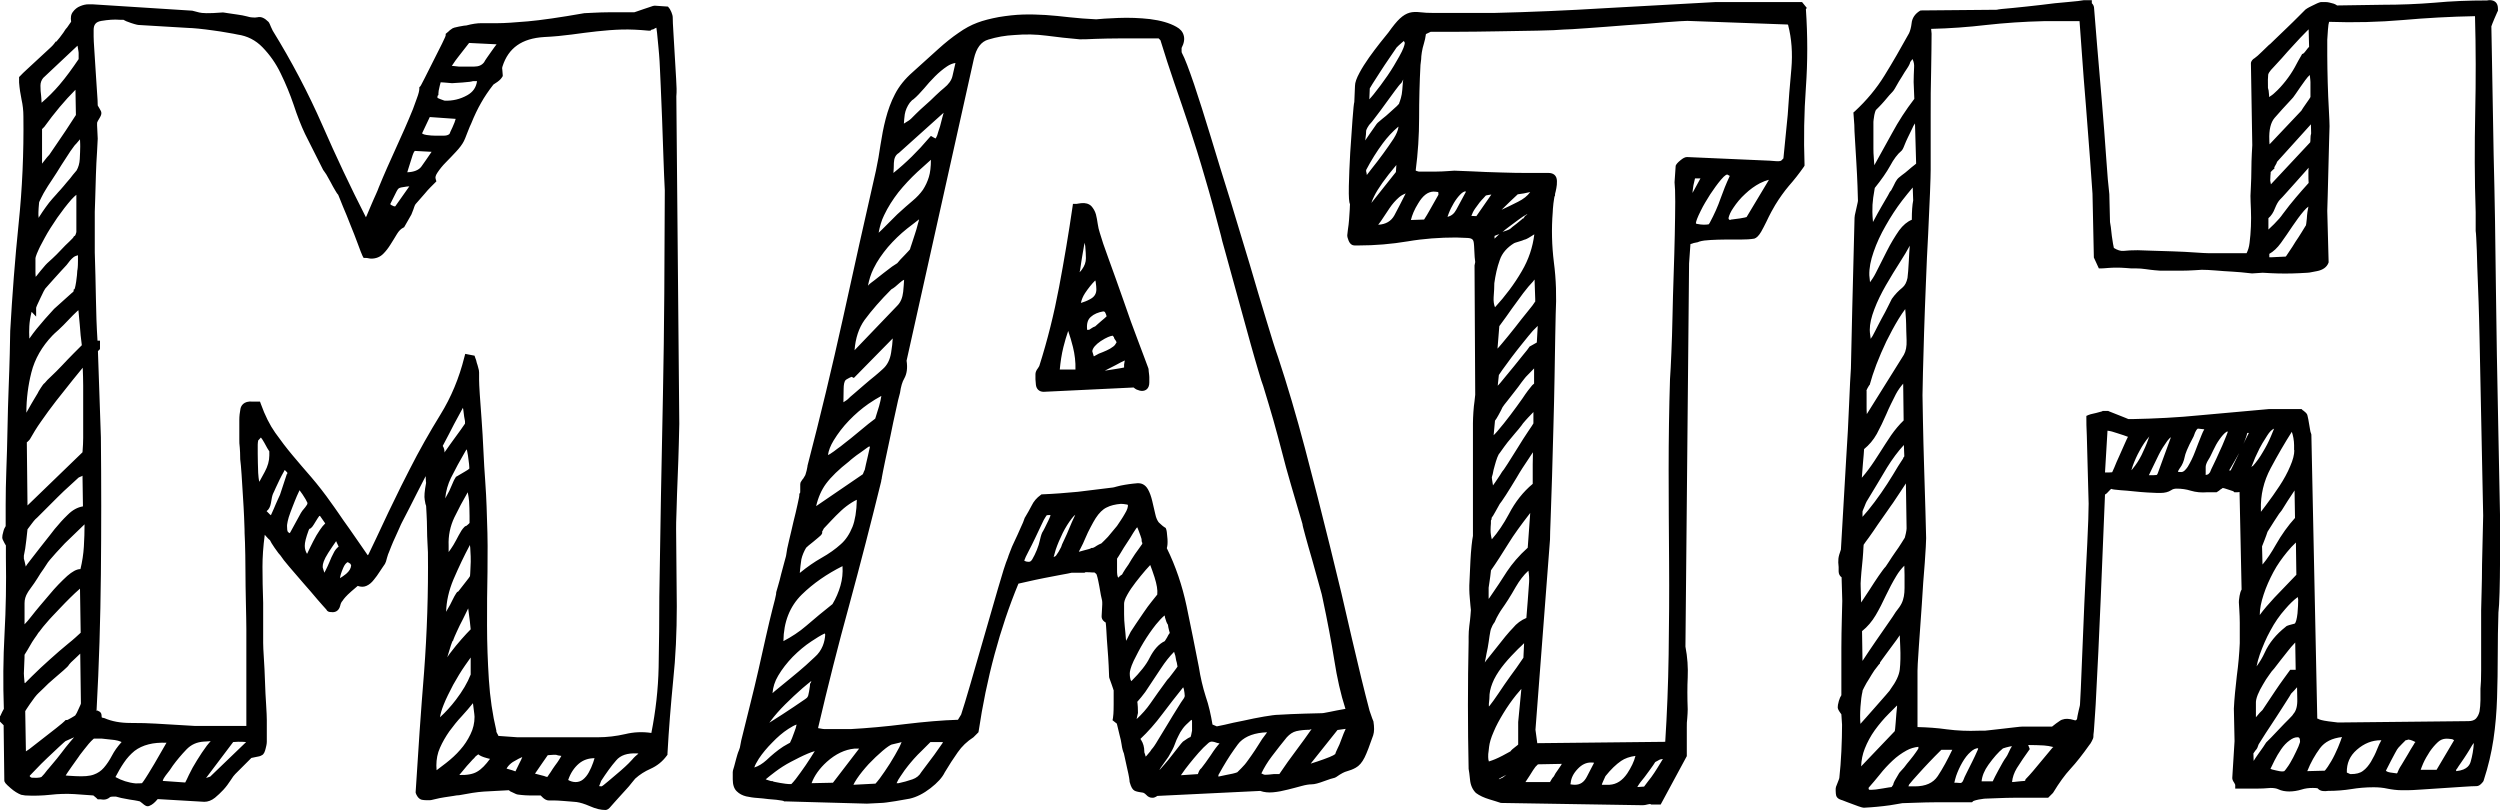 <?xml version="1.0" encoding="UTF-8" standalone="no"?><svg xmlns="http://www.w3.org/2000/svg" xmlns:xlink="http://www.w3.org/1999/xlink" fill="#000000" height="356.4" preserveAspectRatio="xMidYMid meet" version="1" viewBox="49.8 422.1 1100.0 356.4" width="1100" zoomAndPan="magnify"><g id="change1_1"><path d="M347.3,456.8L347.3,456.8c-0.2-3.2-0.4-6.6-0.6-10.2c-0.2-3.6-0.4-7-0.6-10.2c-0.2-3.1-0.3-5.3-0.3-6.6 c0-0.7-0.2-1.4-0.6-2.4c-0.5-1.2-0.9-1.7-1.1-1.9l-0.4-0.5l-5.8-0.4c-0.4,0-0.9,0.1-2.2,0.6c-0.8,0.3-1.7,0.6-2.7,0.9l-2.9,1 c-0.7,0.2-1.1,0.4-1.2,0.4h-11c-2.5,0-4.7,0.1-6.8,0.2c-2,0.1-3.3,0.2-4.2,0.2c-10.8,1.9-19.2,3.1-24.9,3.6 c-5.8,0.5-10.2,0.8-13.2,0.8h-7.2c-1.8,0-4,0.3-6.6,1c-0.4,0-1.3,0.1-3.3,0.5c-1.4,0.3-2.7,0.5-3.4,1.2c-0.4,0.3-0.8,0.5-1.1,0.9 l-1.3,1.1v0.7c0,0.1-0.2,0.8-1.6,3.6l-7.7,15.3c-1.4,2.8-1.8,3.4-1.8,3.4c0,0,0,0,0,0l-0.5,0.5v0.7c0,0.6-0.2,1.9-1.2,4.5 c-0.9,2.4-1.4,3.9-1.6,4.4c-2.3,5.7-4.9,11.5-7.5,17.2c-2.6,5.7-5.2,11.5-7.6,17.4c-0.2,0.6-0.6,1.6-1.2,2.9 c-0.6,1.4-1.3,2.8-1.9,4.3c-0.6,1.5-1.2,2.8-1.7,4c-0.3,0.8-0.6,1.4-0.8,1.8c-6.8-13.3-13.2-26.9-19.1-40.4 c-6.3-14.4-13.7-28.4-21.9-41.7c-0.2-0.4-0.5-1-0.8-1.7c-0.3-0.8-0.6-1.4-0.8-1.8l-0.3-0.4c-1.7-1.7-3.3-2.4-4.8-2 c-0.4,0.1-1.3,0.2-3,0c-0.3,0-0.8-0.2-1.7-0.4c-1.2-0.3-2.6-0.6-4.2-0.8c-1.5-0.2-2.8-0.4-4.1-0.6c-1.4-0.2-2.3-0.4-2.6-0.3 c-6.1,0.5-8.8,0.3-10,0c-2.5-0.6-3-0.8-3.1-0.8L90.5,424h-1.8c-1.2,0-2.4,0.3-3.6,0.8c-1.3,0.5-2.4,1.4-3.2,2.5 c-0.9,1.1-1.1,2.6-0.8,4.3c-0.2,0.3-0.3,0.6-0.6,0.9c-1,1.6-1.5,2.1-1.7,2.3l-0.3,0.4c-0.3,0.5-0.9,1.5-2.4,3.4 c-0.8,1-1.3,1.5-1.5,1.8h-0.3l-0.5,0.7c-0.2,0.3-0.8,1.1-2.6,2.7l-9.3,8.6c-1.5,1.4-2.6,2.4-3.2,3.1l-0.5,0.5l0,2.4 c0.2,2.6,0.6,5.2,1.1,7.6c0.5,2.2,0.8,4.7,0.8,7.3c0.2,16-0.5,31.9-2.1,47.2c-1.6,15.5-2.8,31.3-3.7,47.2c0,2.1-0.1,5.5-0.2,10 c-0.1,4.6-0.3,9.7-0.5,15.3c-0.2,5.6-0.4,11.6-0.5,17.9c-0.1,6.3-0.3,12.2-0.5,17.8c-0.2,5.5-0.3,10.7-0.3,15.4v9.5 c-0.4,0.6-0.8,1.4-1,2.3c-0.4,1.3-0.5,2.1-0.5,2.7c0,0.5,0.2,1.1,1,2.5c0.5,0.7,0.5,1,0.6,1v5.4c0.2,11.3,0,22.5-0.6,33.4 c-0.6,10.9-0.7,22-0.3,33.1c-0.2,0.3-0.4,0.8-0.7,1.3c-0.3,0.7-0.6,1.3-0.8,1.7l-0.2,0.3v2.3l1.6,1.6l0.3,24.2 c0,0.9,0.5,1.5,2.8,3.5c1.6,1.4,3.1,2.3,4.6,2.9l1.8,0.3c3.7,0.2,7.4,0.1,11.1-0.3c3.5-0.4,7-0.5,10.5-0.3l8.4,0.6 c0.2,0.2,0.4,0.4,0.6,0.5c0.3,0.3,0.6,0.5,0.8,0.7l0.5,0.5l1.3,0c2,0.4,3.2-0.2,3.9-0.8c0.3-0.3,0.8-0.4,1.5-0.4h1.3 c1.2,0.4,3.1,0.8,6,1.3c3.6,0.5,4.4,0.8,4.5,0.8l0.3,0.2h0c0.2,0.1,0.4,0.3,0.9,0.7c0.9,0.8,1.9,1.6,3,1.1l1-0.5v0 c0.5-0.3,1.1-0.8,1.6-1.3c0.5-0.5,0.8-0.9,1.1-1.2l20.5,1.2c1.6,0,3.2-0.6,4.7-1.8c1.2-1,2.5-2.2,3.7-3.5c1.2-1.3,2.3-2.8,3.2-4.2 c0.8-1.3,1.5-2.2,2-2.7l7.1-7.1c0.3-0.1,0.8-0.2,1.9-0.4c1.3-0.2,2.1-0.4,2.7-0.8c1-0.4,1.4-1.8,1.7-3c0.5-1.9,0.5-2.6,0.5-2.9v-9.6 c0-1.3-0.1-3.5-0.3-6.8c-0.2-3.2-0.4-6.5-0.5-10.2c-0.1-3.6-0.3-7.1-0.5-10.3c-0.2-3-0.3-5.3-0.3-6.6v-17.6 c-0.2-5.8-0.3-11.1-0.3-15.9c0-4.2,0.3-8.9,1-14.1c0.2,0.2,0.4,0.5,0.7,0.8c0.6,0.7,1.1,1.2,1.6,1.6c0.3,0.7,0.9,1.7,2,3.3 c1.5,2.2,2.2,3,2.6,3.4c0.7,1.1,2,2.8,3.9,5c1.9,2.2,4,4.6,6.2,7.2c2.2,2.5,4.3,4.9,6.2,7.2c1.8,2.1,3.1,3.5,3.9,4.4 c0.3,0.7,1,1.1,1.8,1.1l0.3,0c1.5,0.3,3.4-0.3,4-2.8c0.2-1,0.6-1.7,1-2.1l0.2-0.3c0.4-0.6,1.3-1.8,3.7-3.9c1.5-1.3,2.3-2,2.8-2.4 c1.4,0.5,2.7,0.5,3.8,0c1.2-0.5,2.3-1.4,3.3-2.7c0.9-1.1,1.8-2.3,2.6-3.6c0.8-1.3,1.6-2.3,2.3-3.4c0.3-0.5,0.6-1.4,0.9-2.7 c0.4-1.4,0.6-1.9,0.8-2.3c0.2-0.6,0.6-1.5,1.1-2.8c0.5-1.3,1.1-2.6,1.7-3.9c0.6-1.4,1.2-2.7,1.8-4c0.5-1.2,0.9-2,1.1-2.4 c2.3-4.5,4.6-8.8,6.7-13.1c1.2-2.4,2.5-4.9,3.8-7.4c0.1,1.8,0.1,2.9,0.2,2.9c0,0,0,0,0,0c-0.7,3.7-0.9,6.1-0.6,7.6 c0.2,1.4,0.4,2.2,0.6,2.6c0,0.7,0.1,2,0.2,3.7c0.1,2,0.2,4.1,0.2,6.3c0,2.3,0.1,4.4,0.2,6.3c0.1,1.9,0.2,3.2,0.2,4.1 c0.2,17.8-0.4,35.5-1.7,52.8c-1.4,17.1-2.6,34.8-3.7,52.6l0,0.4l0.1,0.3c0.2,0.6,1,2.4,2.6,2.8c0.6,0.1,1.3,0.2,2.1,0.2h1.3 c0.3,0,0.7,0,2.6-0.5c1.2-0.3,2.6-0.6,4-0.8c1.5-0.2,2.9-0.4,4-0.6c1-0.2,1.7-0.3,2.4-0.3c4.2-0.8,7.8-1.4,10.8-1.6 c2.9-0.2,6.6-0.4,11.1-0.6c0.4,0.4,0.9,0.7,1.5,0.9c0.7,0.3,1.3,0.6,1.7,0.8l0.7,0.2c0.2,0,0.8,0.1,1.7,0.2c1.1,0.1,2.3,0.2,3.5,0.2 h4.9l0.8,0.8c0.6,0.6,1.6,1.4,2.8,1.4h2.2c1.2,0,2.5,0.1,3.9,0.2c1.4,0.1,2.6,0.2,3.8,0.3c1.2,0.1,2.1,0.2,2.3,0.2 c1.5,0.2,3.5,0.8,5.8,1.8c2.7,1.2,4.9,1.7,6.9,1.7c0.9,0,1.6-0.6,2.5-1.7c0.6-0.7,1.1-1.3,1.5-1.7c0.2-0.2,0.8-0.9,1.8-2l3-3.3 c1.1-1.2,2.1-2.3,2.9-3.4c0.8-1,1.3-1.6,1.4-1.7c2-1.8,4.2-3.2,6.7-4.3c2.9-1.3,5.3-3.2,7.2-5.8l0.3-0.4l0-0.5 c0.6-11,1.5-21.8,2.5-32.1c1.1-10.4,1.6-21.4,1.6-32.7l-0.3-34.1c0-1.1,0-3.9,0.2-8.4c0.1-4.6,0.3-9.4,0.5-14.6 c0.2-5.2,0.4-10.1,0.5-14.7c0.1-4.6,0.2-7.4,0.2-8.5l-1.3-144.1C347.6,462.3,347.5,460.2,347.3,456.8z M251.6,446.9 c1.2-1.5,2.7-3.4,4.6-5.9l12.1,0.6c-0.5,0.6-1.2,1.6-2.2,3c-1.6,2.3-2.8,3.9-3.3,4.9c-1,1.3-2.4,1.9-4.4,1.9h-6.7 c-0.4,0-1.3-0.1-2.8-0.3c-0.1,0-0.2,0-0.3,0C249.7,449.4,250.7,448,251.6,446.9z M242.7,463.9v-0.7c0-0.5,0.1-1.5,0.6-3.4l0.4-1.5 c0.3,0,0.8,0.1,1.5,0.1c1.9,0.2,3.1,0.3,3.5,0.3c0.4,0,2-0.1,4.6-0.3c2.9-0.2,4-0.4,4.6-0.6h1.8c-0.4,2.8-1.8,4.8-4.3,6.2 c-3.2,1.8-6.5,2.5-9.9,2.4c0,0-0.5-0.1-2-0.7c-0.6-0.3-1-0.4-1.2-0.5l0-0.9L242.7,463.9z M238.9,473.6l11.4,0.8 c-0.2,0.9-0.7,2.1-1.4,3.7c-0.8,1.6-1.1,2.4-1.3,2.9c-0.3,0.3-1,0.8-2.5,0.8h-3.7c-1.2,0-2.5-0.1-3.9-0.3c-0.8-0.1-1.4-0.3-2-0.7 L238.9,473.6z M230.4,493.4c0.9-3,1.2-3.7,1.3-3.9c0.1-0.3,0.3-0.6,0.6-1l7.4,0.4c-1.7,2.5-3.2,4.7-4.5,6.5 c-1.1,1.5-3.2,2.4-6.2,2.5C229.3,497,229.7,495.5,230.4,493.4z M223.6,507.7c1-2.1,1.4-2.5,1.4-2.5l0.4-0.3c0,0,0.4-0.3,2-0.5 c1.1-0.2,1.9-0.3,2.5-0.3l-6.2,8.8l-0.5,0c0,0-0.3-0.1-1.1-0.5c-0.2-0.1-0.4-0.2-0.6-0.5L223.6,507.7z M86.4,591.8v23 c0,1.7-0.1,3.7-0.3,6.3l-24.2,23.4l-0.3-27.8c0.2-0.1,0.3-0.2,0.5-0.4l0.6-0.6l0.3-0.4c1.3-2.3,2.9-5,4.9-7.8c2-2.9,4.2-5.9,6.6-9 l7.3-9.2c1.5-1.9,3-3.7,4.4-5.4C86.3,586.5,86.4,589.2,86.4,591.8z M87,652.8c0,3.2-0.1,6.5-0.3,9.8c-0.2,3.3-0.7,6.6-1.5,9.9 c-1.7,0-3.6,1.1-5.8,3c-2.5,2.3-5.2,5-7.9,8.3c-2.8,3.3-5.5,6.4-7.9,9.5c-1.1,1.4-2.1,2.6-3,3.5v-9.3c0-1.6,0.4-3.1,1.4-4.7 c0.1-0.2,0.4-0.7,1.5-2.2c0.9-1.2,1.8-2.5,2.8-4.1c0.9-1.5,1.8-2.9,2.7-4.1c0.8-1.3,1.5-2.2,1.9-2.9c0.2-0.3,1-1.3,3.5-4.1 c2-2.2,3.3-3.6,3.9-4.2L87,652.8z M68.8,456.4l15.1-14.2c0,0.2,0.1,0.3,0.1,0.5c0.4,2.2,0.4,2.7,0.4,2.7v2.7 c-2.7,4-5.5,7.9-8.5,11.4c-2.4,2.8-5,5.4-7.8,7.8c-0.1-1.4-0.1-2.4-0.2-3c-0.2-1.4-0.3-2.9-0.3-4.5C67.6,458.5,68,457.4,68.8,456.4z M83.2,472.7c-1.8,2.8-3.3,5.1-4.5,6.9c-1.3,1.9-2.6,3.9-4,5.9c-1.4,2-2.5,3.7-3.2,4.7c-0.5,0.5-1.3,1.4-2.5,3 c-0.3,0.4-0.5,0.7-0.7,0.9v-15.2l1-1c4.4-6.1,9-11.6,13.7-16.3L83.2,472.7z M66.8,513.6L66.8,513.6c0.1-1.5,0.2-2.3,0.2-2.4 c0,0,0.1-0.5,1-2.2c0.7-1.4,1.3-2.5,1.7-3.1c0.6-1.1,1.6-2.6,3-4.7c1.4-2.1,2.8-4.3,4.2-6.6c1.4-2.2,2.7-4.2,3.9-6 c1.6-2.3,2.2-3,2.4-3.1c0.4-0.4,1-1.1,1.8-2.1c0.1,1.7,0.1,2.8,0.1,3.2c0,1.5-0.1,3.3-0.2,5.5c-0.1,1.9-0.6,3.6-1.4,5 c-0.3,0.3-0.8,0.9-1.6,1.9c-0.8,1.1-1.7,2.2-2.7,3.3c-0.9,1.2-1.9,2.2-2.8,3.3c-0.9,1-1.5,1.6-1.7,1.9c-0.2,0.2-0.8,0.9-1.8,2 c-1,1.1-2,2.4-3,3.8c-1,1.4-1.9,2.7-2.7,4c-0.2,0.2-0.3,0.5-0.4,0.7c0-0.6-0.1-1.1-0.1-1.3C66.7,515.9,66.7,515,66.8,513.6z M65.4,535.8c0-0.1,0-0.9,1.5-4.1c0.1-0.2,0.5-1.2,2.6-5c1.5-2.8,3.4-5.7,5.5-8.8c2.1-3,4.2-5.7,6.2-8c0.9-1,1.7-1.7,2.2-2.1v16.3 c0,0,0,0.3-0.3,1.1c-0.2,0.5-0.3,0.6-0.3,0.6c0,0,0,0,0,0l-0.5,0.3l-0.2,0.4c0,0-0.3,0.5-1.7,1.8c-1.2,1.1-2.5,2.4-3.8,3.8 c-1.2,1.3-2.5,2.6-3.7,3.7c-1.3,1.2-2.1,1.9-2.3,2.1c-0.4,0.4-1.1,1.1-1.8,2c-0.8,0.9-1.5,1.8-2.3,2.8c-0.3,0.4-0.6,0.8-1,1.2 c-0.1-1.2-0.1-1.9-0.1-2.3L65.4,535.8L65.4,535.8z M62.7,565.6L62.7,565.6c0.1-1.8,0.4-3.9,1-6.3l2,2.1v-3.9 c0.1-0.2,0.2-0.7,0.5-1.3c0.4-0.9,0.9-1.9,1.4-3l1.4-2.9c0.5-0.9,0.7-1.2,0.7-1.2c0.2-0.2,0.7-0.8,1.5-1.7c0.7-0.8,1.6-1.8,2.5-2.8 l2.9-3.2c0.9-1,1.7-1.9,2.5-2.7c1-1.4,2-2.6,3-3.4c0.5-0.4,1.2-0.7,2-0.9v2.5c0,2.9-0.2,3.6-0.2,3.8l-0.1,0.5c0,1-0.2,2.6-0.5,4.9 c-0.4,2.6-0.7,3.2-0.7,3.2l-0.4,0.2v0.7c0,0-0.1,0.3-0.8,0.8c-0.9,0.8-1.8,1.6-2.9,2.6l-3,2.7c-1,0.9-1.6,1.4-1.9,1.7 c-2.8,3-5.4,6-7.7,8.8c-1.1,1.4-2.2,2.8-3.2,4.3C62.6,569.2,62.6,567.3,62.7,565.6z M63.6,586c1.5-6,4.7-11.5,9.3-16.3 c0.4-0.4,1.3-1.3,2.7-2.5c1.4-1.3,2.8-2.7,4.2-4.2c1.4-1.5,2.8-2.9,4.1-4.1c0.1-0.1,0.2-0.2,0.4-0.3c0.2,2.1,0.4,4.2,0.6,6.4 c0.2,3.1,0.5,6.1,0.9,9l-3.6,3.6c-1.7,1.7-3.4,3.5-5.1,5.3c-1.7,1.8-3.3,3.4-4.7,4.7c-1.4,1.3-2.3,2.2-2.9,3 c-0.6,0.4-1.1,1.2-1.7,2.1c-0.8,1.2-1.3,2.1-1.4,2.4c-0.4,0.7-1,1.6-1.8,3c-0.8,1.3-1.5,2.6-2.3,4c-0.3,0.5-0.6,1.1-0.9,1.6 C61.4,597.5,62.2,591.5,63.6,586z M60.3,666.6c0.4-1.8,0.8-4.1,1.1-7c0.3-2.7,0.4-4,0.5-4.6c0.3-0.4,0.8-1.1,1.8-2.4 c1.4-1.9,2.1-2.5,2.5-2.8l8.9-8.9c1.9-1.9,3.7-3.6,5.5-5.2c1.8-1.6,3.1-2.8,3.7-3.4c0,0,0.2-0.2,1-0.5c0.3-0.1,0.6-0.2,0.8-0.4 l0.2,13.5c-2.4,0.4-4.6,1.6-6.7,3.7c-2.3,2.2-3.9,4.1-4.9,5.3c-0.3,0.3-0.9,1-2.8,3.5c-1.4,1.8-2.9,3.7-4.5,5.7 c-1.6,2-3.1,4-4.5,5.8c-0.9,1.2-1.5,1.9-1.8,2.5c0-0.1,0-0.1,0-0.2c-0.3-1.5-0.6-2.6-0.8-3.3C60.3,667.8,60.3,666.6,60.3,666.6z M60.6,722.4c-0.2-2-0.3-3.4-0.3-4c0-1,0.1-2.7,0.2-4.9c0.1-1.6,0.1-2.7,0.1-3.3c1-1.6,1.8-2.9,2.4-4c0.6-1.1,1.3-2.2,2-3.2 c0.7-1,1.3-1.8,1.7-2.5c0.3-0.3,0.7-0.8,1.2-1.5c0.5-0.7,1.1-1.4,1.7-2.1l1.9-2.2c0.6-0.7,1-1.1,1.2-1.3c1.1-1.1,2.3-2.4,3.7-3.9 c1.4-1.5,2.8-2.9,4.3-4.4c1.3-1.3,2.8-2.7,4.3-4l0.3,19.4c-1.3,1.2-3.1,2.9-5.5,4.8c-2.6,2.1-5.2,4.4-8,6.9c-2.8,2.5-5.5,5-7.9,7.4 c-1.1,1.1-2.2,2.2-3.1,3.1C60.6,722.6,60.6,722.5,60.6,722.4z M61.2,752.7L60.9,735c0.2-0.3,0.7-1.2,2.1-3.2 c1.5-2.2,2.8-3.9,3.8-4.8l2.3-2.2c1.2-1.3,2.7-2.6,4.2-3.9c1.6-1.4,3.1-2.7,4.4-3.8c1.5-1.3,2.2-2,2.5-2.6c0.3-0.4,1-1.2,2.7-2.7 c0.7-0.7,1.5-1.4,2.2-2.1l0.3,21.9c0,0.1-0.1,0.6-1,2.4c-0.6,1.4-1.1,2.4-1.5,2.9c-0.2,0.1-0.7,0.5-1.8,1.1 c-1.3,0.8-1.8,0.9-1.7,0.9h-0.7l-0.5,0.5c-0.4,0.4-1.4,1.3-3.7,3.1c-1.9,1.5-3.9,3-5.9,4.6c-2,1.6-4,3.1-5.9,4.6 C62.2,752,61.7,752.4,61.2,752.7z M76.8,753.4c-1.3,1.7-2.5,3.2-3.8,4.7c-1.2,1.4-1.9,2.3-2.1,2.5l-0.2,0.2c-1,1.4-1.9,2.4-2.6,3.1 c-0.1,0.1-0.9,0.6-4,0.4c-0.4,0-0.8-0.1-1.2-0.6v-0.3c0.7-0.7,1.6-1.6,2.8-2.9c1.4-1.5,3-3.1,4.9-4.9l5.1-4.8 c1.9-1.8,2.8-2.5,2.9-2.6l3.8-1.7c-0.4,0.5-1,1.1-1.8,2.1C79.3,750.1,78.1,751.7,76.8,753.4z M99.1,754.5c-1.1,2.1-2.3,3.9-3.6,5.4 c-1.2,1.4-2.7,2.4-4.4,3c-1.8,0.7-4.5,0.9-8.2,0.7c-0.4,0-1.5-0.1-3.3-0.2c-0.4,0-0.7-0.1-0.9-0.1c0.4-0.7,1.2-1.8,2.5-3.7 c1.6-2.2,2.6-3.7,3.2-4.5c0.1-0.2,0.5-0.8,2.4-3.2c1.8-2.3,2.6-3.2,3.1-3.7c0.8-0.8,1.2-1.1,1.2-1.1l3.6,0c2.1,0.2,4,0.4,5.5,0.6 c0.9,0.1,2,0.4,3.1,0.9C101.4,750.7,100.1,752.6,99.1,754.5z M117.7,758.2c-1,1.6-1.8,3-2.6,4.3c-0.9,1.5-1.2,1.9-1.2,1.9l-0.2,0.3 c-1,1.6-1.5,2-1.4,2c-0.2,0-0.9,0.1-2.8,0.1c-3.2-0.3-6.2-1.3-8.9-2.8c1.2-2.3,2.4-4.4,3.7-6.3c1.4-2.1,3-3.8,4.7-5.2 c1.7-1.3,3.8-2.3,6.2-2.9c2.3-0.6,5-0.8,7.9-0.7c-0.1,0.1-0.1,0.1-0.1,0.1c0,0,0,0,0,0L117.7,758.2z M136.5,756.6 c-1.4,2.2-2.6,4.4-3.6,6.5c-0.6,1.4-1.2,2.5-1.6,3.3l-9.9-0.7c0.2-0.8,0.7-1.6,1.3-2.4c1.3-1.6,2.4-3.1,3.2-4.4 c1.7-2.3,3.6-4.6,5.9-7c2.1-2.2,4.6-3.3,7.7-3.5c0.7,0,1.6-0.1,2.9-0.2c0,0,0.1,0,0.1,0c-0.6,0.6-1.1,1.3-1.7,2 C139.4,752.1,137.9,754.3,136.5,756.6z M142.3,763.8l-1.8,0.6c0,0-0.1,0-0.1,0.1l12-15.9c1.5-0.1,2.9-0.2,4.1-0.1 c0.6,0,1.2,0.1,1.6,0.1L142.3,763.8z M166.3,629.7c-0.8,1.5-1.6,2.9-2.4,4.4c-0.3-1.2-0.4-2.5-0.5-3.9c-0.1-3.1-0.2-5.9-0.2-8.4 v-4.1c0-0.6,0.1-1.2,0.2-1.8l1.2-1.3c0.4,0.5,0.9,1.2,1.5,2.3c1,1.9,1.7,3.1,2.2,3.8v1.8C168.3,624.9,167.6,627.3,166.3,629.7z M176,630.7l-3,9.1c-0.2,0.4-0.6,1.3-1.1,2.4c-0.5,1.2-1.1,2.4-1.6,3.7c-0.4,0.8-0.8,1.8-1.3,2.9c-0.4-0.3-0.8-0.6-1-0.9 c-0.3-0.3-0.6-0.6-0.9-0.9c1-0.7,1.6-1.9,1.9-3.5c0.3-2,0.6-3.5,1-4.3c0.2-0.4,0.6-1.2,1.1-2.4c0.5-1.1,1.1-2.4,1.7-3.6 c0.6-1.3,1.3-2.5,1.9-3.6c0.1-0.2,0.2-0.5,0.4-0.7c0,0,0,0,0.1,0.1l1,1V630.7z M182.2,647.8c-0.2,0.4-0.6,1.1-1.1,2l-3.5,6.4 c-0.1,0.2-0.2,0.4-0.3,0.5c-0.8-0.4-0.9-0.7-0.9-0.7c-0.2-0.4-0.3-1.1-0.3-2.4c0-0.3,0-0.7,0.1-1.1c0.1-0.6,0.2-1.1,0.2-1.1 c0,0,0,0,0,0c0.2-1,0.6-2.3,1.2-3.9c0.6-1.7,1.3-3.3,1.9-4.9c0.5-1.3,1.2-2.9,2.1-4.8c0.2,0.3,0.6,0.8,1.3,1.8 c1.1,1.6,1.8,2.9,2.2,3.8l-0.1,0.5c0,0-0.1,0.4-0.9,1.4C183,646.5,182.5,647.3,182.2,647.8z M187.6,660.3c-0.9,1.7-1.6,3.3-2.3,4.7 c-0.1,0.3-0.3,0.6-0.4,0.8c-0.6-1-1-2.1-1-3.5c0-0.7,0.1-1.7,0.4-2.8c0.3-1.2,0.7-2.4,1.1-3.5c0.2-0.5,0.3-0.9,0.5-1.2 c1-0.2,1.6-1.3,2.7-3.1c0.8-1.3,1.3-2.1,1.7-2.6l0.3,0l2.3,3.3c-0.8,0.8-1.6,1.7-2.3,2.8C189.5,656.8,188.5,658.5,187.6,660.3z M196.7,689.4C196.7,689.4,196.7,689.4,196.7,689.4L196.7,689.4L196.7,689.4z M196.6,665.4c-0.7,1.3-1.3,2.6-1.8,3.9 c-0.5,1.2-1.1,2.5-1.7,3.7c-0.2,0.4-0.4,0.7-0.6,1.1c-0.3-1-0.5-1.7-0.7-2.3v-0.6c0-0.9,0.4-2.7,2.4-5.8c1.2-1.9,2.4-3.6,3.5-5.2 c0.1,0.2,0.2,0.5,0.3,0.7c0.3,0.7,0.6,1.3,0.8,1.7C197.9,663.3,197.1,664.3,196.6,665.4z M202.1,674.6c-1,0.8-1.9,1.4-2.7,1.9 c0.1-1,0.5-2.4,1.4-4.5c0.6-1.4,1.3-2.3,2.1-2.6l0.5,0.5h0.3c0.1,0.1,0.3,0.3,0.5,0.7l0.1,0.3C204.2,672.2,203.5,673.4,202.1,674.6z M246.1,757.8c-1.5,1.1-2.9,2.2-4.2,3.2l-0.1-2.1c0-2.7,0.5-5.4,1.6-7.8c1.1-2.5,2.5-4.9,4.1-7.2c1.7-2.3,3.5-4.6,5.5-6.7 c1.8-1.9,3.4-3.9,4.9-5.7c0.1,0.5,0.1,1,0.2,1.6c0.4,3,0.5,4,0.5,4.4c0,2.7-0.6,5.3-1.8,7.7c-1.2,2.5-2.7,4.8-4.5,6.8 C250.5,754.1,248.4,756,246.1,757.8z M256.8,672.2c-0.1,1.8-0.1,2.9-0.2,3.4c-0.1,0.1-0.3,0.4-0.6,0.9c-0.6,0.8-1.3,1.7-2.1,2.7 c-0.8,1-1.5,1.9-2.1,2.7c-0.2,0.3-0.4,0.5-0.5,0.6H251l-0.5,0.7c-0.5,0.7-1,1.7-1.7,3.1c-0.6,1.3-1.3,2.6-2.1,3.9 c-0.2,0.4-0.4,0.7-0.6,1.1c0.1-4.6,1.2-9.4,3.2-14.2c2.4-5.6,4.8-10.6,7.1-14.9c0,0,0.1-0.1,0.2-0.3c0,0.3,0,0.7,0.1,1.1 c0.1,2.2,0.2,3.5,0.2,3.9C257,668.3,256.9,670,256.8,672.2z M256.9,699c-1.2,1.2-2.5,2.6-4,4.3c-1.7,1.9-3.3,3.9-4.9,6 c-0.5,0.7-1,1.3-1.4,2c0.2-0.7,0.5-1.7,1-3.3c0.9-3.1,1.3-3.7,1.3-3.8l0.3-0.3l0.1-0.4c0.2-0.6,0.7-1.7,1.5-3.5 c0.8-1.8,1.7-3.6,2.7-5.5c0.8-1.6,1.6-3.2,2.3-4.7c0.1,0.5,0.1,1,0.2,1.5C256.4,694.3,256.7,696.8,256.9,699z M247.2,662.2 c-0.2-4.4,0.7-8.6,2.5-12.4c1.8-3.7,3.8-7.5,5.9-11.1c0.3,1.5,0.5,2.8,0.6,3.9c0.1,1.9,0.2,4.1,0.2,6.6v3c-0.1,0.1-0.3,0.4-0.7,0.7 c-0.5,0.4-0.7,0.6-0.9,0.7h-0.3l-0.5,0.5c-0.8,0.8-1.5,1.9-2.4,3.6c-0.7,1.4-1.5,2.8-2.3,4.2c-0.7,1.1-1.4,2.2-2.1,3.1L247.2,662.2z M256.3,628.3c-0.2,0.2-0.8,0.7-2.1,1.4c-1.9,1.1-3,1.8-3.4,2l-0.4,0.2l-0.2,0.4c-0.5,0.7-1,1.8-1.7,3.5c-0.6,1.5-1.3,3-2.2,4.5 l-0.6,1.1c0.3-3.3,1.2-6.3,2.5-9c1.9-3.8,4-7.7,6.4-11.8c0-0.1,0.2-0.3,0.6-0.8c0.1,0.7,0.3,1.5,0.5,2.7c0.5,3.5,0.6,4.8,0.6,5.3 V628.3z M254.4,608.5c-0.4,0.6-1,1.5-1.8,2.6c-1,1.4-2,2.8-3.2,4.4c-1.2,1.6-2.2,3.1-3.2,4.5c-0.3,0.4-0.6,0.8-0.8,1.2 c0-0.9-0.2-2-0.8-2.9c1.9-3.6,3.6-6.8,5-9.6c1.1-2.1,2.4-4.5,3.9-7.2c0,0.2,0,0.4,0.1,0.5c0.3,2.8,0.6,4.6,0.8,5.4L254.4,608.5 L254.4,608.5z M245,732.2c1.1-2.8,2.6-5.7,4.2-8.8c1.7-3,3.4-5.9,5.3-8.6c0.8-1.2,1.6-2.3,2.4-3.4v7.5c-1.4,3.6-3.6,7.3-6.5,11.1 c-2.2,2.9-4.6,5.5-7,7.7C243.6,736.3,244.1,734.4,245,732.2z M259.8,761.6c-1.8,1.1-4.4,1.6-7.9,1.5c0.6-0.7,1.3-1.5,2-2.4 c0.9-1.1,1.8-2.2,2.7-3.1c0.8-0.9,1.4-1.6,1.9-2l0.3-0.4c0,0,0.2-0.3,0.9-0.8c0.2-0.1,0.3-0.2,0.5-0.4c0.9,0.7,2.1,1.2,3.6,1.6 c0.6,0.2,1.1,0.3,1.6,0.4C263.5,758.6,261.7,760.5,259.8,761.6z M278.3,758c-0.8,1.7-1.4,2.8-1.7,3.5l-0.3-0.1 c-0.5-0.2-1.4-0.5-2.5-0.8c-0.5-0.1-0.9-0.3-1.1-0.3c0.1-0.3,0.4-0.7,0.8-1.2c0.7-0.8,1.6-1.6,2.8-2.2c1.2-0.7,2.3-1.3,3.3-1.7 C279.4,755.9,278.9,756.8,278.3,758z M296.1,755.9c-0.2,0.4-0.6,0.9-1.1,1.7c-0.7,0.9-1.3,1.8-2,2.8c-0.6,1-1.2,1.9-1.8,2.7 c-0.2,0.3-0.4,0.6-0.5,0.8h-0.5c-0.5-0.2-1.3-0.5-3.1-0.9c-0.9-0.2-1.5-0.4-1.9-0.5c0.8-1.2,1.9-2.8,3.3-4.8 c1.2-1.7,1.9-2.7,2.3-3.3c0.2,0,0.6-0.1,1.2-0.1c1-0.1,1.8-0.1,2.4-0.1c0.6,0.2,1.3,0.4,2.4,0.5L296.1,755.9z M310.8,757.6 c-0.5,1.5-1.2,3-1.9,4.3c-0.7,1.3-1.6,2.4-2.6,3.2c-2,1.6-4.6,1.3-6.5,0.2c1-3,2.6-5.4,4.7-7.2c1.9-1.6,4.2-2.4,6.9-2.4 C311.2,756.2,311,756.9,310.8,757.6z M327.9,756.4c-1,1.1-2.1,2.2-3.1,3.1c-1.1,1-1.8,1.6-1.9,1.7c-1.3,1.1-3,2.6-5.3,4.5 c-2,1.7-2.8,2.3-3.1,2.4l-1.1-0.1c0,0,0,0,0,0c0.3-0.7,0.6-1.4,0.9-2.3c2.2-3.4,4.4-6.5,6.6-9c1.9-2.3,4.9-3.3,9.1-3.1 c0.2,0,0.4,0,0.7,0.1C329.8,754.4,328.8,755.3,327.9,756.4z M341.5,595.6c-0.6,29.6-1.2,59.6-1.6,89c0,10.1-0.1,20.5-0.3,31.1 c-0.2,9.6-1.3,19.3-3.2,28.9c-3.9-0.6-7.8-0.4-11.5,0.5c-3.9,0.9-8,1.4-12.1,1.4l-35.3,0l-8.4-0.6c-0.1-0.3-0.3-0.7-0.5-1 c-0.4-0.7-0.4-0.9-0.4-0.9l0-0.4c-1.7-7.1-2.8-14.7-3.3-22.5c-0.5-7.9-0.8-15.9-0.8-23.8c0-8,0-15.8,0.2-23.6 c0.1-7.7,0.1-15.3-0.2-22.5c0-1.1-0.1-3.2-0.2-6.3c-0.1-3.1-0.3-6.8-0.6-11.1c-0.3-4.2-0.6-8.7-0.8-13.5c-0.2-4.8-0.5-9.3-0.8-13.6 c-0.3-4.2-0.6-8-0.8-11.1c-0.2-3.1-0.3-5.2-0.3-6.3V586c0-0.6-0.1-1.3-0.4-2.2c-0.2-0.8-0.4-1.5-0.6-2c-0.2-0.9-0.4-1.7-0.7-2.3 l-0.3-0.9l-4.1-0.8l-0.4,1.5c-2.3,9.2-5.8,17.6-10.5,25.2c-4.8,7.8-9.4,15.9-13.6,24.2l-3.7,7.3c-1.8,3.6-3.7,7.5-5.6,11.5 c-1.9,4-3.7,7.9-5.4,11.5c-1.6,3.4-2.7,5.7-3.4,7.1l-0.3,0.3l-3.1-4.5c-1.5-2.2-3.2-4.6-5-7.2c-1.8-2.5-3.5-4.9-4.9-7 c-1.5-2.1-2.4-3.5-2.9-4.1c-3-4.3-6-8.1-8.9-11.5c-2.9-3.3-5.6-6.5-8.3-9.7c-2.6-3.1-5.2-6.5-7.6-9.9c-2.4-3.4-4.5-7.6-6.3-12.6 l-0.4-1.1l-3.2,0c-4.2-0.4-5.2,2.1-5.4,3.2c-0.3,1.6-0.5,3.2-0.5,4.8v8.6c0,1.1,0,2.3,0.2,3.6c0.1,1.2,0.2,2.9,0.2,5.2 c0.2,1.5,0.4,3.7,0.6,6.7l0.6,9.6c0.2,3.3,0.4,6.3,0.5,9c0.1,2.7,0.2,4.5,0.2,5.4c0,0.4,0,2.4,0.2,5.9c0.1,3.5,0.2,7.6,0.2,12.2 c0,4.7,0.1,9.5,0.2,14.4c0.1,4.9,0.2,8.7,0.2,11.4v42.7l-22.8,0l-16.9-1c-3-0.2-6.9-0.3-11.4-0.3c-4.3,0-8.1-0.7-11.3-2.1l-0.4-0.1 c-0.4-0.1-0.6-0.1-0.8-0.2c-0.1-0.4-0.1-0.7-0.1-0.9c0-1-0.6-1.5-0.9-1.7l-1-0.5l-0.3,0.2v-0.3c1.1-19.9,1.7-40,1.9-59.9 c0.2-19.8,0.2-40,0-60.2l-1.3-37.9l0.9-0.9V572h-1.1c-0.4-6.3-0.6-12.5-0.7-18.6c-0.1-6.7-0.3-13.5-0.5-20.2v-17.9 c0-0.8,0.1-2.8,0.2-6L92,499c0.1-3.6,0.3-7,0.5-10.1c0.2-3.2,0.3-5.2,0.3-5.8c0-0.4-0.1-1.8-0.2-4.1c-0.2-3,0-3.2,0-3.2l0.2-0.3 v-0.1c0.1-0.1,0.2-0.4,0.6-1c0.8-1.3,1-1.9,1-2.5c0-0.6-0.2-1.1-0.9-2.2c-0.3-0.6-0.6-0.9-0.7-1.2c0-1.3-0.1-3.2-0.3-5.8 c-0.2-2.9-0.4-5.9-0.6-9.2c-0.2-3.3-0.4-6.4-0.6-9.4c-0.2-2.9-0.3-4.9-0.3-5.9v-2.9c0-2.4,1-3.6,3.4-4c3-0.5,5.7-0.7,8-0.5h1.7 c0.6,0.4,1.5,0.8,3.3,1.4c2.4,0.8,3.2,0.9,3.6,0.9c0,0,0,0,0,0l21.8,1.3c0.8,0,2.2,0.1,4.3,0.3c2.1,0.2,4.3,0.5,6.5,0.8 c2.2,0.3,4.3,0.6,6.4,1c2,0.3,3.3,0.6,4.3,0.8c4.3,0.6,8,2.5,11,5.6c3.2,3.3,5.9,7.1,8,11.5c2.2,4.5,4.1,9.1,5.7,13.8 c1.6,4.9,3.3,9.2,5,12.8l8,15.9l0.3,0.4c0.2,0.2,0.5,0.8,1.1,1.6c0.6,1,1.2,2.2,1.9,3.4c0.7,1.3,1.3,2.5,2,3.6 c0.6,1.1,1,1.6,1.3,1.9c0.4,1.1,1.2,2.8,2.1,5.2c1.1,2.5,2.2,5.3,3.3,8.1c1.2,2.8,2.2,5.6,3.2,8.2c1,2.8,1.7,4.5,2.1,5.4l0.5,0.9h1 c0.3,0,0.6,0,0.9,0.1c0.6,0.1,1,0.2,1.4,0.2c2.1,0,3.9-0.7,5.3-2.1c1.2-1.2,2.2-2.5,3.2-4.1c1-1.5,1.9-3.1,2.9-4.7 c0.8-1.3,1.7-2.2,2.7-2.7l0.4-0.2l3.2-5.6c0.2-0.5,0.5-1.2,0.9-2.3c0.3-0.9,0.5-1.5,0.7-1.9c0-0.1,0.3-0.5,1.4-1.7 c0.9-1,1.8-2,2.8-3.2c0.9-1.1,1.8-2.1,2.6-2.9l2.6-2.6l-0.3-1c-0.3-0.8,0-1.7,0.8-2.9c1-1.5,2.2-3,3.6-4.4c1.5-1.5,3-3.1,4.5-4.7 c1.6-1.7,2.8-3.3,3.5-4.7c0.2-0.4,0.8-1.7,1.6-3.9c0.8-2,1.3-3.3,1.6-3.8c1.4-3.5,2.9-6.6,4.4-9.2c1.4-2.5,3.2-5.2,5.4-8 c0.5-0.3,1-0.7,1.8-1.2c1.1-0.8,1.7-1.5,2.1-2.2l0.2-0.3v-0.4c0-0.5-0.1-1.3-0.2-2.5c-0.1-0.5-0.1-0.9,0-1l0.1-0.4 c2.6-8.1,8.5-12.3,18.3-12.9c4.3-0.2,8.3-0.6,12.1-1.1c3.7-0.5,7.4-1,11.1-1.4c3.7-0.4,7.4-0.7,11-0.8c3.6-0.1,7.6,0.1,11.8,0.5 l0.8,0l0.4-0.4c0.7-0.1,1.2-0.3,1.5-0.6l0.7-0.3c0.1,0.5,0.2,1.3,0.3,2.3c0.2,1.9,0.4,4,0.6,6.2c0.2,2.2,0.4,4.3,0.5,6.2 c0.1,1.9,0.2,3.2,0.2,4.1c0,0.2,0.1,2.4,0.3,6.6c0.2,4.1,0.4,9,0.6,14.5l0.6,17.1c0.2,5.9,0.4,10.7,0.6,14.5v0.7 C342.2,536.5,342.1,566.5,341.5,595.6z M1149,608.3c-0.4-20.1-0.8-40-1-59.3c-0.2-19.8-0.5-39.6-1-59c0-2.1-0.1-5.9-0.2-11.4 c-0.1-5.4-0.2-11.1-0.3-17.1l-0.3-16.9c-0.1-5.1-0.2-8.7-0.2-10.9c0.2-0.7,0.7-1.8,1.3-3.3c0.7-1.7,1.2-2.8,1.4-3.2l0.2-0.3v-1 c0-2.4-1.3-3.2-2.1-3.5c-0.9-0.3-1.8-0.3-2.7-0.1c-8,0-15.8,0.3-23.2,1c-7.4,0.6-15,0.9-22.8,0.9l-20,0.3c-0.5-0.4-1.3-0.8-2.3-1 c-1.7-0.5-2.4-0.5-2.8-0.5h-1.6l-0.4,0c-1,0.2-2.2,0.8-3.8,1.6c-2.3,1.1-2.7,1.5-3,1.7l-3,3c-1.6,1.6-3.3,3.3-5.2,5.1 c-1.9,1.8-3.7,3.5-5.3,5.1c-2,2-2.5,2.4-2.6,2.4l-3.1,3c-1.7,1.7-2.2,2-2.3,2.1l-0.4,0.3c-0.2,0.2-0.4,0.4-0.8,0.6 c-0.3,0.2-1.3,1-1.3,2.1l0.6,36c0,0.4-0.1,1.7-0.2,3.7c-0.1,2.2-0.2,4.5-0.2,7.1c0,2.5-0.1,4.9-0.2,7.1c-0.1,2.3-0.2,3.7-0.2,4.4 c0,1.5,0.1,3.5,0.2,6c0.1,2.4,0.1,4.9,0,7.4c-0.1,2.5-0.3,5-0.6,7.3c-0.2,1.8-0.7,3.3-1.3,4.5h-17c-0.8,0-2.7-0.1-5.6-0.3 c-3-0.2-6.3-0.4-9.8-0.5c-3.5-0.1-6.7-0.2-9.7-0.3c-3-0.1-4.9-0.2-5.8-0.2c-2.4,0-4.5,0.1-6.3,0.3c-1.2,0.1-2.6-0.3-4.2-1.3 c-0.2-0.8-0.5-2.4-0.9-5.3c-0.3-3.1-0.6-5.2-0.8-6.1l-0.3-12.3c-0.4-3.2-0.9-8.7-1.4-16.3c-0.5-7.8-1.2-16-1.9-24.7 c-0.7-8.7-1.4-16.9-2.1-24.7c-0.6-7.7-1.1-13.1-1.3-16c0-0.8-0.3-1.6-1-2.3v-1.3l-3.6,0c-1,0.2-3.3,0.5-7,0.8 c-3.6,0.3-7.7,0.7-12,1.3c-4.2,0.5-8.2,0.9-12.1,1.3c-4.8,0.4-6.4,0.6-7.1,0.8l-33.5,0.3l-0.4,0.2c-2.1,1.3-3.4,3.2-3.6,5.5 c-0.2,1.7-0.6,3.2-1.1,4.3c-3.6,6.5-7.2,12.8-10.8,18.6c-3.5,5.7-7.9,11-13.1,15.8l-0.6,0.5l0.4,5.5c0,1.4,0.1,3.6,0.3,6.6 c0.2,3.1,0.4,6.4,0.6,10c0.2,3.6,0.4,7,0.5,10.2c0.1,3.2,0.2,5.4,0.2,6.6c0,0.1-0.1,0.7-0.7,3.3c-0.7,2.8-0.8,3.7-0.8,4.1 c0,1.5-0.1,4.1-0.2,7.8c-0.1,3.7-0.2,7.7-0.3,12l-0.3,12c-0.1,3.7-0.2,6.4-0.2,7.8l-0.6,26.7c-0.2,2.9-0.5,8.1-0.8,15.8 c-0.3,7.3-0.7,15.5-1.3,24.2c-0.5,8.6-1,16.7-1.4,24.2c-0.4,7.3-0.7,12.5-0.9,15.5c-0.6,1.7-1,3-1.1,4c-0.1,1-0.1,2.3,0.1,3.7v1.9 c0,1.1,0.5,2.1,1.3,2.6l0.3,10.4c0,1.5-0.1,4.2-0.2,8.1c-0.1,4-0.2,8.2-0.2,12.6v20.8c-0.4,0.6-0.8,1.4-1.1,2.5 c-0.4,1.4-0.5,2.2-0.5,2.8c0,0.6,0.3,1.3,1.1,2.4c0.4,0.5,0.5,0.7,0.5,0.7l0.3,4.6c0,3.5-0.1,7.4-0.3,11.7 c-0.2,4.2-0.5,8.1-0.9,11.7c0,0.2-0.2,0.6-0.4,1.2c-0.3,0.8-0.5,1.4-0.7,1.8c-0.3,0.7-0.5,1.2-0.5,1.7v1c0,0.8,0.1,1.5,0.2,2 c0.4,1.6,2.4,2,2.7,2.1c1.1,0.4,2.7,1.1,5,1.9c3.4,1.3,4.1,1.4,4.6,1.4c0.4,0,1.5-0.1,3.1-0.2c1.6-0.1,3.4-0.3,5.3-0.5 c2-0.2,3.8-0.5,5.5-0.8c2.2-0.4,2.8-0.5,2.9-0.5c1.1,0,3.1-0.1,6-0.2c2.9-0.1,5.9-0.2,9-0.2h15l0.7,0l0.5-0.5c0,0,0.5-0.3,2.4-0.7 c2.3-0.4,2.8-0.4,2.9-0.4c0.9,0,2.6-0.1,5.3-0.2c2.6-0.1,5.4-0.2,8.2-0.2h14.2l2.1-2.1l0.2-0.3c2.5-4.1,5-7.6,7.5-10.3 c2.6-2.8,5.4-6.4,8.3-10.5c0.3-0.3,0.7-0.9,1.1-1.7c0.5-0.9,0.7-1.5,0.7-2c0-0.4,0-1.2,0.2-2.4c0.1-1.3,0.2-2.7,0.3-4.3 c0.1-1.6,0.2-3.1,0.3-4.4c0.1-1.4,0.2-2.5,0.2-3.1c0.8-15.4,1.6-31,2.2-46.1c0.6-14.8,1.2-30.2,1.9-46.2c0.6-0.3,1.1-0.8,1.8-1.6 c0.7-0.8,1-0.9,0.9-0.9c0.5,0.2,1.5,0.4,4.2,0.6c1.9,0.1,3.8,0.3,5.8,0.5c2,0.2,4,0.4,6,0.5c2,0.1,3.4,0.2,4.2,0.2h1.6 c1.8,0,3.4-0.4,4.6-1.2c0.7-0.5,1.5-0.7,2.4-0.7c2.2,0,4.3,0.3,6.2,0.9c2.3,0.7,4.8,0.9,7.2,0.7h4.2l0.3-0.2c0.5-0.3,1-0.6,1.5-1.1 c0.4-0.2,0.7-0.4,0.9-0.6c0.4,0.1,1.1,0.2,2.4,0.7c1.9,0.6,2.3,0.8,2.2,0.7l0.5,0.5h0.7c0.4,0,1,0,1.6-0.1l0.9,42.9 c-0.4,0.7-0.7,1.6-0.9,2.8c-0.3,1.8-0.3,2.5-0.3,2.8c0,0.4,0.1,1.6,0.2,3.4c0.1,1.8,0.2,3.7,0.2,5.6l0,9c-0.2,4.5-0.6,9.3-1.3,14.4 c-0.6,5.2-1.1,10.1-1.3,14.4l0.3,14.3c0,0.6-0.1,1.7-0.2,3.2c-0.1,1.6-0.2,3.3-0.3,4.9l-0.3,4.8c-0.1,1.5-0.2,2.6-0.2,3.3 c0,0.6,0.2,1.2,0.9,2.2c0.4,0.7,0.4,0.9,0.4,0.9v1.6h9.1c2.1,0,4.3-0.1,6.5-0.3c1.4,0,2.6,0.2,3.4,0.6c2.7,1.3,6.6,1.2,10.2,0.1 c1.5-0.5,3.2-0.7,4.9-0.7c1.8,0,2.3,0.2,2.2,0.2c1.1,1.4,3.2,1.3,4.5,1.1c3.7,0,7.2-0.3,10.3-0.8c3-0.5,6.3-0.8,9.8-0.8 c2.2,0,4.2,0.2,6,0.6c2,0.4,4.2,0.7,6.4,0.7h2.6c1.1,0,3.1-0.1,6-0.3c2.9-0.2,5.9-0.4,9.1-0.6c3.2-0.2,6.2-0.4,9.1-0.6 c2.9-0.2,4.9-0.3,6.1-0.3c0.9,0,1.6-0.6,2.1-1.1c0.5-0.5,1-1,1.1-1.7c1.9-5.8,3.3-11.7,4.2-17.7c0.9-6,1.4-12.2,1.6-18.4 c0.2-6.2,0.3-12.5,0.3-18.7c0-6.3,0.1-12.6,0.3-18.8c0.2-1.8,0.4-4.7,0.5-8.9c0.1-4.2,0.2-8.5,0.2-13v-20.8L1149,608.3z M1066.7,480.8c-0.2,0.6-0.3,1.4-0.3,2.4c0,0.5,0,0.9-0.1,1.5l-17.3,18.5c-0.1-0.7-0.2-1.2-0.3-1.6c0-0.6,0.1-1.3,0.1-2.3 c0.1-0.6,0.1-1.1,0.1-1.5l1.2-1.2l0.4-0.2v-0.7c0,0,0.1-0.2,0.5-0.9c0.4-0.6,0.6-1.1,0.7-1.5l14.9-16.5L1066.7,480.8z M1065.6,502.6 c-2.1,2.3-4,4.5-5.7,6.5c-1.8,2.1-3.7,4.5-5.7,7.2c-0.8,1.2-2.1,2.7-3.8,4.4c-0.8,0.8-1.7,1.6-2.5,2.4v-5c1.2-1,2.2-2.5,2.9-4.4 c0.7-1.7,1.4-3,2.3-3.9c0.4-0.4,1.3-1.3,2.6-2.8c1.3-1.4,2.7-3,4.3-4.8l4.8-5.4c0.3-0.3,0.5-0.6,0.8-0.9c-0.1,0.8-0.1,1.6-0.1,2.4 C1065.5,500.2,1065.5,501.6,1065.6,502.6z M1065.5,513c-0.3,1.4-0.6,3.2-0.7,5.3c-0.2,1.9-0.3,2.7-0.4,3l-0.1,0.1 c-1.3,2.1-2.3,3.8-3.1,5c-0.9,1.3-1.8,2.7-2.7,4.2c-0.9,1.4-1.7,2.6-2.4,3.6c-0.3,0.4-0.4,0.7-0.6,0.8c-0.8,0-2.2,0.1-4.3,0.2 c-1.2,0.1-2.2,0.1-2.9,0.1v-1.5c1.8-1,3.5-2.6,5.1-4.8c1.7-2.4,3.4-4.8,5.1-7.4c1.7-2.5,3.3-4.7,5-6.7 C1064.2,514.1,1064.9,513.4,1065.5,513z M1066.4,458.2v6.6c-0.2,0.4-0.7,1.2-1.8,2.7c-1.2,1.7-2,2.9-2.2,3.3l-14,14.8 c-0.1-0.9-0.1-1.6-0.1-1.9c-0.2-4.4,0.6-7.7,2.3-9.7c2-2.3,4.5-5.1,7.7-8.5c0.2-0.2,0.6-0.6,1.6-2.1l2.2-3.2c0.7-1,1.4-2,2-2.8 c0.6-0.8,0.9-1.2,1.1-1.4l0.9-0.9C1066.3,456.7,1066.4,457.8,1066.4,458.2z M1047.8,455L1047.8,455c0-0.3,0.3-1.3,2.6-3.6 c0.7-0.7,1.8-1.9,3.4-3.7c1.6-1.8,3.3-3.8,5.3-5.9c1.9-2.1,3.7-4,5.5-5.8c0.3-0.3,0.7-0.7,1-1l0.2,7.7c-0.4,0.4-0.9,1-1.4,1.7 c-0.8,1.1-1.2,1.3-1.2,1.3l-0.5,0.2l-0.2,0.4c-0.9,1.5-1.9,3.3-3,5.4c-1.1,2-2.5,4.1-4,6c-1.5,1.9-3.1,3.7-4.8,5.2 c-0.8,0.8-1.7,1.4-2.5,1.9c0-0.2,0-0.5,0-0.8c-0.1-1.8-0.3-2.7-0.5-3.2C1047.6,457.9,1047.7,456,1047.8,455z M874.1,475.7 c0-0.3,0.1-1.1,0.4-3c0.4-1.8,0.7-2.2,0.7-2.2l1.4-1.4c0.8-0.8,1.5-1.6,2.3-2.5l2.2-2.6c0.7-0.8,1.2-1.3,1.4-1.5 c0.2-0.2,0.6-0.6,1.7-2.6c0.7-1.3,1.5-2.6,2.4-4c0.8-1.4,1.6-2.6,2.4-3.8c0.8-1.2,1.2-2.1,1.3-2.7c0.1-0.2,0.4-0.6,0.9-1.2 c0,0,0,0,0.1-0.1c0.6,1.2,0.8,2.4,0.7,3.7c-0.1,2.3-0.2,4.4-0.2,6.4l0.3,7.4c-3.7,4.8-7,9.9-9.8,15.1c-2.5,4.6-5.1,9.3-7.8,14.1 c0-0.4-0.1-0.8-0.1-1.3c-0.3-3.6-0.3-5.2-0.3-5.9L874.1,475.7L874.1,475.7z M873.7,512.2L873.7,512.2c0.1-1.7,0.4-4.2,1-7.4 c2.9-3.6,5.2-6.9,6.8-9.8c1.5-2.8,3.1-5,5-6.6c0.3-0.3,0.7-0.9,1.3-2.5c0.4-1,0.9-2.2,1.5-3.4c0.6-1.3,1.2-2.5,1.8-3.7 c0.4-1,0.8-1.7,1.3-2.4l0.5,17.7c-0.1,0.1-0.3,0.3-0.6,0.5c-0.9,0.7-1.8,1.4-2.8,2.3c-0.9,0.8-1.9,1.6-2.9,2.3 c-1.2,0.9-1.9,1.5-2.3,2.2c-0.3,0.4-0.7,1.1-1.4,2.6c-0.8,1.7-1.2,2.2-1.3,2.2l-0.3,0.4c-0.4,0.8-1.1,2.1-2.2,3.9 c-1.1,1.8-2.1,3.7-3.2,5.6c-0.7,1.3-1.4,2.5-2,3.7v-0.2C873.6,516.4,873.6,514,873.7,512.2z M874.2,532.9c1.3-3.8,3.1-7.7,5.3-11.5 c2.2-3.9,4.6-7.6,7.2-11c1.6-2.1,3.2-4,4.7-5.8l0.2,5.7c-0.4,2-0.6,4.8-0.6,8.5c-2,0.8-3.9,2.4-5.6,4.7c-1.8,2.6-3.7,5.7-5.4,9.1 c-1.7,3.4-3.3,6.6-4.9,9.7c-0.8,1.6-1.7,2.9-2.5,4c0,0,0-0.1,0-0.1c-0.2-1.6-0.3-2.6-0.3-3C872.2,540.1,872.9,536.6,874.2,532.9z M890.1,530.2c-0.2,2.2-0.3,4.3-0.4,6.4c-0.2,3.7-0.4,6.4-0.6,7.8c-0.4,1.9-1.1,3.3-2.3,4.3c-1.6,1.3-3.1,2.8-4.6,4.9l-1.6,3.2 c-0.8,1.7-1.8,3.5-2.9,5.5c-1.1,2-2,3.9-2.9,5.6c-1,2-1.3,2.4-1.3,2.4l-0.3,0.4c-0.1,0.1-0.2,0.3-0.3,0.5c-0.4-2.7-0.4-3.6-0.4-4 c0-2.6,0.7-5.6,2-9c1.3-3.5,3.1-7.1,5.1-10.6c2.1-3.6,4.2-7.1,6.4-10.5C887.6,534.6,889,532.3,890.1,530.2z M871,594 c0.2-0.4,0.3-0.8,0.5-1.1c0.5-0.9,0.7-1.2,0.7-1.2l0.3-0.3l0.1-0.4c0.6-2.3,1.5-5,2.8-8.5c1.3-3.4,2.8-6.8,4.4-10.2 c1.7-3.4,3.5-6.8,5.4-9.9c1-1.6,1.9-3,2.9-4.3c0,0.4,0.1,0.8,0.1,1.3c0.2,2.5,0.3,4.3,0.3,5.3c0,1.7,0.1,4.1,0.2,7.1 c0.1,2.7-0.3,4.8-1.2,6.4l-16.3,26.1c-0.1-1.4-0.1-2.4-0.1-2.9V594z M887.7,622.9c-0.4,0.4-0.5,0.7-0.6,1.1c0,0,0,0-0.1,0.1 c-1.3,1.9-2.7,4.2-4.3,6.9c-1.6,2.6-3.3,5.3-5.2,8c-1.9,2.7-3.8,5.3-5.7,7.6c-0.9,1.1-1.7,2-2.5,2.9l0-2.3c0-0.1,0.1-0.5,0.9-2.3 c0.7-1.9,1.2-2.7,1.5-3.1c2.6-4.3,5.4-8.9,8.4-14c2.3-3.7,4.8-7.1,7.4-9.9L887.7,622.9z M869.5,625.9c0.3-2.9,0.4-4.9,0.5-6.2 c2.2-1.8,4.1-4,5.6-6.7c1.5-2.8,2.9-5.7,4.2-8.7c1.2-2.9,2.7-5.8,4.2-8.8c0.9-1.7,2-3.2,3.2-4.6l0.2,16.2c-2,1.9-3.8,4.1-5.5,6.5 c-1.7,2.6-3.4,5.1-5,7.7c-1.6,2.5-3.2,5-5,7.4c-0.9,1.3-1.9,2.4-2.9,3.6C869.1,631.3,869.2,629.5,869.5,625.9z M868.6,676.6 L868.6,676.6c0.1-1.8,0.3-3.7,0.5-5.7c0.2-2,0.4-4,0.5-5.8c0.1-1.4,0.1-2.5,0.2-3.3c0.5-0.7,1.2-1.8,2.3-3.2c1.3-1.8,2.6-3.7,4-5.8 c1.4-2,2.7-3.9,4-5.7c1.3-1.8,2.1-3.1,2.6-3.7c0.4-0.6,1.5-2.3,3.4-5.1c0.8-1.2,1.6-2.4,2.3-3.5l0.3,19.8c0,0.4-0.1,1.1-0.3,2.1 c-0.3,1.4-0.5,1.9-0.5,2c-0.2,0.4-0.7,1.2-1.5,2.4c-0.8,1.3-1.7,2.6-2.7,4c-1,1.4-1.9,2.8-2.8,4.2c-1.1,1.7-1.4,2.1-1.4,2.1 c-0.7,0.7-1.7,2.1-3.1,4.1c-1.3,1.9-2.6,3.9-4,6.1c-1.3,2-2.5,3.8-3.7,5.6l-0.2-6.9C868.4,679.5,868.5,678.3,868.6,676.6z M887.8,675.1v5.7c0,1.4-0.1,2.6-0.3,3.7c-0.2,1-0.5,2.1-1,3.1c-0.5,1-1.3,2.2-2.6,3.8c-0.6,1-1.8,2.8-3.5,5.2l-5.4,7.8 c-1.9,2.8-3.7,5.4-5.3,7.9c-0.1,0.2-0.3,0.4-0.4,0.6l-0.2-13.1c2.4-1.9,4.4-4.3,6-7c1.6-2.7,3.1-5.7,4.5-8.7 c1.4-2.9,2.9-5.8,4.6-8.6c1-1.7,2.2-3.2,3.5-4.5L887.8,675.1z M868.4,740.6c-0.2-2.2-0.2-4.7,0-7.5c0.2-2.9,0.5-5.1,0.9-6.7l0-0.3 c0,0,0.1-0.4,0.8-1.7c0.6-1.2,1.3-2.4,2.1-3.6c0.7-1.2,1.5-2.5,2.3-3.7c0.8-1.1,1.5-2,2-2.6l0.5-0.5v-0.4c0.1-0.2,0.4-0.6,1-1.4 c0.8-1.2,1.9-2.5,3-4.1c1.2-1.6,2.3-3.1,3.4-4.6c0.5-0.7,0.9-1.3,1.3-1.9c0,0.1,0,0.1,0,0.2c0.1,2.4,0.2,3.9,0.2,4.6 c0.2,4.2,0.1,7.6-0.2,10.3c-0.3,2.5-1.6,5.3-4.1,8.7c0,0.1-0.3,0.6-2,2.5c-1.3,1.5-2.7,3.1-4.3,4.9c-1.6,1.8-3.1,3.5-4.5,5.1 C869.4,739.4,868.7,740.3,868.4,740.6L868.4,740.6z M868.7,759.3c0.1-2.7,0.6-5.3,1.6-7.8c1.1-2.8,2.6-5.6,4.4-8.1 c1.9-2.6,3.9-5,6.2-7.3l3.6-3.6l0,0.6c-0.2,1.7-0.4,4-0.6,6.9c-0.2,2.5-0.3,3.5-0.4,3.8L868.7,759.3z M885.7,761.9l-0.3,0.4 c-0.2,0.4-0.7,1.2-1.4,2.4c-0.8,1.3-1.1,2.1-1.2,2.7c-0.2,0.3-0.4,0.6-0.7,1c0,0,0,0,0,0c-0.6,0.1-1.7,0.2-3.8,0.6 c-2.8,0.5-4.1,0.6-4.8,0.6h-1.2l-0.3-0.3v-0.6c1.6-1.8,3.2-3.7,4.9-5.8c1.7-2.2,3.6-4.2,5.6-6.1c1.9-1.8,4-3.3,6.2-4.5 c1.6-0.9,3.4-1.4,5.2-1.6v0.7c-0.2,0.4-0.6,1-1.1,1.7c-0.7,1-1.5,2.1-2.5,3.3c-1,1.2-1.9,2.3-2.7,3.4 C886.7,760.8,886.1,761.5,885.7,761.9z M902.4,763.6c-2,3-5.3,4.5-10.1,4.5h-2.8c0.2-0.6,0.3-0.8,0.3-0.8c1-1.3,2.4-2.8,4-4.6 c1.6-1.8,3.2-3.5,4.8-5.2c1.5-1.6,3.3-3.4,5.4-5.5h4.8C906.7,756.4,904.6,760.3,902.4,763.6z M919.8,752.5c-0.6,1.5-1.4,3-2.2,4.7 l-2.4,4.8c-0.8,1.5-1.3,2.7-1.5,3.3c-0.5,1.3-1.1,1.4-1.7,1.3c-0.8-0.1-1.6-0.1-2.3-0.1c0.2-0.8,0.4-1.8,0.8-3c0.7-2,1.6-4,2.7-5.9 c1.1-1.9,2.3-3.5,3.7-4.7c1.2-1.1,2.3-1.6,3.3-1.6C920.2,751.7,920,752.1,919.8,752.5z M934.9,750.7c-0.3,0.4-0.6,1-1.2,2.3 c-0.5,1.1-0.9,1.9-1.3,2.4c-0.7,0.9-1.8,2.8-3.3,5.6c-1.1,2.1-2,3.7-2.5,4.9h-4.9c0.2-2.3,1.2-4.8,3-7.3c2.3-3.2,4.4-5.6,6.4-7.2 c0.9-0.3,1.9-0.6,2.9-0.8c0.3-0.1,0.7-0.1,1-0.2L934.9,750.7z M952.3,751.8c-1.3,1.5-2.6,3.1-4,4.8c-1.4,1.7-2.7,3.3-4,4.8 c-1.2,1.4-2.2,2.5-2.8,3.1l-0.5,0.5v0.3c0,0-0.1,0.1-0.1,0.2c-0.1,0.1-0.1,0.1-0.2,0.2c-0.8,0.1-1.9,0.1-3.4,0.3 c-0.9,0.1-1.6,0.2-2.2,0.2c0.2-2.1,0.9-4.1,2.1-6.1c1.8-2.8,3.5-5.4,5.2-7.7l0.5-0.7l-0.7-1.8h0.1c2.5,0,4.8,0.1,6.8,0.2 c1.3,0.1,2.7,0.3,4.2,0.7C953,750.9,952.7,751.3,952.3,751.8z M984.7,617.3l-2.4,5.4c-0.9,1.9-1.6,3.6-2.2,5.1c-0.7,1.6-0.9,2-0.9,2 c0,0,0,0,0,0l-0.1,0.1c-0.5,0.1-2,0.1-3.1,0.1l1.1-18.4c1.1,0.1,2.6,0.5,4.6,1.2c1.9,0.6,3.4,1.1,4.4,1.5 C985.7,615,985.3,616,984.7,617.3z M992.1,622.3c-1.1,2.2-2.4,4.2-3.8,5.9c-0.2,0.3-0.5,0.6-0.7,0.8c0.2-0.5,0.4-1.2,0.6-1.9 c0.8-2.2,1.8-4.5,3.1-6.8c1.2-2.2,2.5-4.2,3.9-5.8c0.1-0.1,0.2-0.2,0.3-0.4c-0.2,0.4-0.3,0.9-0.5,1.4 C994.2,617.8,993.2,620,992.1,622.3z M999.2,630.4c-0.2,0.5-0.4,0.7-0.6,0.7c-0.8,0.1-1.7,0.1-2.7,0.1h-0.6c0.3-0.7,0.7-1.4,1.1-2.3 c1.1-2.2,2.2-4.5,3.3-6.8c1.1-2.2,2.4-4.2,3.7-6c0.7-0.9,1.2-1.4,1.6-1.6L999.2,630.4z M1018.5,613.5c-1,2.4-1.9,4.8-2.9,7.4 c-0.9,2.4-2,4.6-3.2,6.6v0c-0.7,1-1.7,2.3-2.8,2.3c-0.5,0-1,0-1.5-0.1c0-0.1,0.1-0.3,0.1-0.4c0.5-0.9,0.7-1.2,0.8-1.3 c1-1.3,1.7-3,2.1-5c0.2-1.1,1-3.5,3.9-8.9c0.9-2.8,1.7-3.5,2-3.4c0.8,0.1,1.7,0.2,2.7,0.3C1019.3,611.6,1018.9,612.5,1018.5,613.5z M1030,612.2c-0.2,0.7-0.7,1.8-1.3,3.3c-0.7,1.8-1.5,3.6-2.4,5.5c-0.8,1.9-1.7,3.7-2.5,5.4c-0.8,1.7-1.4,2.8-1.6,3.5 c-0.3,0.4-0.7,0.9-1.1,1c-0.3,0.1-0.5,0.1-0.8,0.2v-3.5c0-0.6,0.2-1.7,1.3-3.4c0.5-0.7,1.1-2,2-3.9c0.8-1.7,1.7-3.4,2.8-4.9 c1-1.4,1.9-2.5,2.9-3.2c0.1-0.1,0.3-0.2,0.5-0.2c0.1,0,0.2,0,0.3,0.1L1030,612.2L1030,612.2z M1031.3,629.1h-0.7 c0.3-0.5,0.6-1,0.9-1.5c1.1-1.8,2.1-3.7,3.2-5.6c0.1-0.2,0.2-0.4,0.3-0.5L1031.3,629.1z M1036.9,617.4c0.2-0.5,0.4-0.9,0.6-1.4 c0.5-1.3,0.9-2.4,1.1-3.4h0.7L1036.9,617.4z M1040.4,627.6c0.3-0.7,0.6-1.5,0.9-2.2c0.5-1.3,1-2.6,1.6-3.7c0.5-1.1,0.9-1.9,1.1-2.3 c0.6-1.2,1.7-3.1,3.4-5.7c1-1.6,2-2.6,3-3c-0.4,1-0.9,2.1-1.4,3.4c-1,2.4-2.2,4.7-3.6,7c-1.3,2.3-2.8,4.3-4.3,6 C1040.9,627.1,1040.7,627.4,1040.4,627.6z M1059.7,704.8l0.2,12h-2.4l-0.5,0.7c-0.4,0.6-1.2,1.7-2.4,3.3c-1.2,1.6-2.4,3.4-3.7,5.3 l-5.6,8.4c-0.7,0.6-1.6,1.6-2.9,3.2v-6.5c0-0.6,0.1-1.6,0.8-3.4c0.6-1.5,1.4-3,2.3-4.5c0.9-1.6,1.8-3,2.7-4.2 c0.8-1.2,1.5-2.1,2.2-2.8c0.6-0.8,1.5-2,2.7-3.5c1.2-1.5,2.3-2.9,3.4-4.3C1057.3,707.4,1058.4,706.2,1059.7,704.8z M1059.6,696.4 L1059.6,696.4L1059.6,696.4C1059.7,696.4,1059.7,696.4,1059.6,696.4z M1059.6,696.4c-0.1,0.1-0.5,0.2-1.3,0.4 c-2,0.5-2.6,0.8-2.8,1.1c-4.2,3.3-7.3,7.1-9.2,11.3c-1,2.2-2.2,4.2-3.6,6.1c0.3-1.7,0.8-3.4,1.4-5.2c1.3-3.6,2.8-7.2,4.7-10.6 c1.8-3.4,4-6.6,6.5-9.4c1.8-2.1,3.6-3.9,5.5-5.3c0.2,0.8,0.2,1.2,0.2,1.3c0,1.6-0.1,3.5-0.3,5.9 C1060.4,694.6,1060,695.8,1059.6,696.4z M1050.5,685.1c-2.4,2.6-4.6,5.1-6.4,7.6v-0.1c0-2.6,0.6-5.6,1.7-8.9 c1.1-3.4,2.6-6.7,4.3-9.9c1.7-3.2,3.8-6.1,6-8.8c1.3-1.6,2.6-3,3.9-4.2l0.2,14.2C1057.4,677.9,1054.2,681.2,1050.5,685.1z M1051.1,661.9c-1.8,3.2-3.7,6.1-5.8,8.6l-0.2-8c0.2-0.6,0.6-1.5,1.1-2.8c0.6-1.5,1-2.7,1.3-3.6c0.5-0.8,1.5-2.3,2.9-4.6 c2-3.2,2.8-4.2,3.1-4.5l0.3-0.4c0.1-0.2,0.6-1,2.5-4c1.4-2.2,2.4-3.7,3.1-4.7l0.2,12.1C1056.6,653.3,1053.7,657.3,1051.1,661.9z M1059.3,620.2c0,1.9-0.6,4.3-1.8,7c-1.2,2.9-2.8,5.8-4.7,8.7c-1.9,2.9-3.9,5.7-6,8.5c-0.8,1-1.5,2-2.2,2.9v-1 c-0.2-6.3,1.2-12.4,4.3-18.2c3.1-5.8,6.3-11.3,9.3-16c0.3,0.8,0.5,1.7,0.7,2.7c0.2,1.1,0.3,2.2,0.3,3.2V620.2z M1045.6,750.8 c-0.6,0.9-1.4,2-2.2,3.1c-0.7,1-1.4,2-2,3l-0.1-3.3l0.9-1.3c0.6-0.6,0.9-1.2,1.1-1.9c0.1-0.3,0.2-0.6,0.3-0.8c0.6-1,1.7-2.7,3.1-4.9 c1.5-2.2,3-4.6,4.6-7c1.6-2.4,3-4.7,4.3-6.7c1.3-2,2.1-3.3,2.3-3.7c1.1-1.1,1.9-2,2.5-2.7c0,0,0.1-0.1,0.1-0.1c0,1.3,0.1,3,0.1,5.2 c0.1,3-0.5,5.2-1.7,6.5l-0.2,0.3c0,0.1-0.3,0.5-1.8,2c-1.2,1.2-2.5,2.5-3.9,4c-1.4,1.5-2.7,2.8-3.9,4.1l-2.2,2.2 C1046.8,749,1046.5,749.4,1045.6,750.8z M1061.1,750.6c-0.6,1.4-1.4,3-2.3,4.8v0c-0.9,1.7-1.8,3.3-2.8,4.6c-0.8,1.2-1.2,1.4-1.1,1.4 l-0.5,0.1c-0.1,0-0.7,0.2-3.1-0.4c-1.4-0.3-2.1-0.5-2.5-0.7l1.8-3.7c0.8-1.6,1.8-3.3,2.9-4.9c1.1-1.6,2.3-2.9,3.7-3.9 c1.2-0.9,2.3-1.4,3.4-1.4c0.6,0,1.2,0,1.2,1.8C1061.9,748.4,1061.8,748.8,1061.1,750.6z M1079.7,748c-0.7,2-1.6,4-2.6,6.1 c-1,2.1-2.1,3.9-3.1,5.4c-0.7,1-1.1,1.5-1.3,1.7l-7.7,0.2c1.5-3.8,3.4-7.1,5.6-10.1c2.1-2.8,5.3-4.4,9.7-4.9 C1080.1,746.8,1079.9,747.3,1079.7,748z M1095.8,751.6c-0.8,2.1-1.8,4-2.8,5.7v0c-1,1.6-2.1,3-3.5,4c-1.3,1-3.1,1.4-5.2,1.4l-0.4,0 c0,0-0.3-0.1-1.1-0.5c-0.2-0.1-0.3-0.1-0.4-0.2c-0.1-4,1.3-7.3,4.4-10c3.2-2.8,6.7-4.2,10.6-4.2h0.2 C1096.9,749,1096.3,750.3,1095.8,751.6z M1111.9,749.6c-0.9,1.4-1.8,2.9-2.7,4.5c-1,1.6-1.9,3.1-2.7,4.5c-1,1.5-1.5,2.6-1.8,3.4 l0,0.1c0,0.1-0.1,0.1-0.2,0.2l-0.1,0.1c-0.5-0.1-1.4-0.2-2.9-0.4c-1.1-0.2-1.7-0.5-1.9-0.8c0.5-1,1.3-2.5,2.3-4.5 c1.4-2.6,2.2-4.2,2.6-4.8c0.2-0.4,0.8-1.1,2.2-2.5l1.6-1.6c0.4,0,0.8-0.1,1.1-0.3c0.7,0.1,1.3,0.2,1.9,0.5c0.4,0.2,0.9,0.4,1.3,0.6 C1112.3,748.8,1112.1,749.2,1111.9,749.6z M1121.9,760.8h-7c0.3-0.9,0.7-1.8,1.1-2.8c0.8-1.8,1.8-3.5,2.9-5.2c1.1-1.6,2.3-3,3.6-4.2 c2.1-1.9,4.2-1.5,6-1.3c0.3,0,0.7,0.2,1.1,0.5L1121.9,760.8z M1136.9,757.2c-0.3,1-1.1,3.7-6.4,4.2v-0.6c0.3-0.3,0.6-0.8,1.1-1.6 c0.7-1.1,1.6-2.2,2.4-3.5c0.9-1.3,1.6-2.5,2.3-3.6c0.6-1,1-1.7,1.3-2.2c0.2-0.3,0.5-0.6,0.7-0.9 C1138.1,752.1,1137.6,754.8,1136.9,757.2z M1141.9,670.4c0,4.3-0.1,8.4-0.2,12.2c-0.1,3.8-0.2,6.5-0.2,8v26.5c0,3.5-0.1,6.1-0.3,8 v5.1c0,1.8-0.2,3.5-0.4,4.9c-0.3,1.3-0.8,2.3-1.6,3.2c-0.7,0.7-1.8,1.1-3.3,1.1l-57.4,0.6c-0.2,0-1-0.1-4.1-0.5c-3-0.4-4-0.8-4.4-1 l-0.3-0.2h-0.3c0.1,0,0.2,0,0.3,0c0,0-0.1,0-0.3,0v0l-2.6-125l-0.2-0.7c-0.1-0.1-0.3-0.7-0.7-3.4c-0.3-2-0.6-3.4-0.8-4.2 c-0.1-0.8-0.8-1.4-1.3-1.8c-0.3-0.3-0.6-0.5-0.8-0.6l-0.5-0.5l-14.5,0c-10,0.9-20,1.8-30,2.7c-9.9,1-20.1,1.5-30.1,1.7h-1.6 c-0.5-0.2-1.6-0.7-4.2-1.7c-3.4-1.3-4.1-1.6-4.3-1.7l-0.4-0.2h-2.4l-0.3,0.2c-0.1,0-0.6,0.2-2.6,0.7c-2.3,0.5-3,0.7-3.4,0.9 l-0.9,0.4v1c0,1.5,0,4.1,0.2,7.7l0.3,11.3c0.1,3.9,0.2,7.7,0.3,11.3c0.1,3.6,0.2,6,0.2,7.3c0,3.4-0.2,9.1-0.6,17.5 c-0.4,8.3-0.9,17.2-1.3,26.6c-0.4,9.5-0.8,18.3-1.1,26.6c-0.3,8.3-0.6,14.1-0.8,17.6c0,0.1,0,0.6-0.6,2.8c-0.5,2-0.6,3-0.7,3.6 c-0.3,0.7-0.7,0.8-1.4,0.5c-2-0.6-3.7-0.7-5-0.2c-0.5,0.1-1.2,0.5-2.8,1.7c-0.8,0.6-1.4,1.1-1.8,1.4h-13.1c-0.5,0-1.5,0.1-3.2,0.3 c-1.6,0.2-3.3,0.4-5.2,0.6c-1.9,0.2-3.7,0.4-5.3,0.6c-1.5,0.2-2.4,0.3-2.8,0.3h-2.6c-4.8,0.2-9.5,0-14.1-0.6 c-4.2-0.6-8.6-0.9-12.9-1v-24.8c0-1,0.1-3.7,0.6-10.7c0.4-5.7,0.8-11.9,1.3-18.5c0.4-6.6,0.8-12.7,1.3-18.3 c0.4-5.8,0.6-9.3,0.6-10.8c0-1.5-0.1-5.4-0.3-11.7c-0.2-6.3-0.4-12.9-0.6-19.9c-0.2-7-0.4-13.6-0.5-19.8c-0.1-6.1-0.2-10-0.2-11.5 c0-1.7,0.1-5,0.2-10c0.1-5,0.3-10.9,0.5-17.7c0.2-6.8,0.5-14,0.8-21.7c0.3-7.7,0.6-14.9,1-21.7c0.3-6.8,0.6-12.8,0.8-17.9 c0.2-5.1,0.3-8.6,0.3-10.3v-24.1c0-6.3,0-12.7,0.2-19.3c0.1-6.6,0.2-12,0.2-16.4l-0.2-2.1c8.3-0.2,16.4-0.8,24.1-1.7 c8.1-0.9,16.7-1.5,25.5-1.7h15.7c0.2,3.1,0.6,7.7,1,13.8c0.5,7.2,1.1,15,1.8,23.3c0.6,8.3,1.2,16.1,1.8,23.4l1.1,15.4l0.6,28.1 l2.2,4.8h1c0.7,0,1.7-0.1,3-0.2c2.5-0.2,5.2-0.2,7.7,0c1.3,0.1,2.2,0.2,2.7,0.2h2.2c1.2,0,2.5,0.1,3.9,0.3c1.5,0.2,2.9,0.4,4.1,0.5 c1.2,0.1,2.1,0.2,2.5,0.2h8.9c2.2,0,4.2-0.1,6-0.2c1.8-0.1,2.8-0.2,3.3-0.2c1.6,0,3.6,0.1,6.1,0.3c2.5,0.2,4.9,0.4,7.2,0.5 c2.3,0.1,5.2,0.4,8.8,0.8l4.7-0.3c0.6,0,1.9,0.1,3.7,0.2c3.9,0.2,8.4,0.2,12.3,0c1.9-0.1,3.1-0.2,3.7-0.2c0.2,0,0.8,0,4.1-0.7 c2.7-0.5,4.4-1.8,5.1-3.6l0.1-0.3l-0.6-22.6c0-0.8,0.1-3.1,0.2-6.8l0.3-11.8c0.1-4.1,0.2-8.1,0.3-11.8c0.1-3.7,0.2-6,0.2-6.9 c0-1.1-0.1-3.5-0.3-7.3c-0.2-3.7-0.4-7.7-0.5-11.9c-0.1-4.2-0.2-8.2-0.2-11.8v-7c0-0.6,0.1-2.1,0.3-4.5c0.1-1.7,0.3-2.7,0.5-3.4 c11.1,0.4,22,0.1,32.5-0.8c10.2-0.9,20.9-1.5,31.7-1.7c0.4,14,0.4,28.3,0.1,42.3c-0.3,14.6-0.3,29.5,0.2,44l0,8.2 c0.2,1.2,0.3,4.1,0.5,8.7c0.1,4.7,0.3,9.7,0.5,15c0.2,5.3,0.4,10.2,0.5,14.8c0.1,4.6,0.2,7.4,0.2,8.4l1.6,78.4L1141.9,670.4 L1141.9,670.4z M652.4,734.8c-2.3-8.7-4.9-19.4-7.8-31.9c-2.9-12.9-6.1-26.4-9.6-40.4c-3.5-14.2-7.2-28.7-11-43.1 c-3.8-14.4-7.8-27.9-11.8-40c-1.3-3.6-3-9.1-5.2-16.4c-2.2-7.3-4.7-15.5-7.3-24.5c-2.7-9-5.6-18.6-8.6-28.4 c-3.1-9.9-6-19.2-8.6-27.9c-2.7-8.8-5.1-16.5-7.3-23c-2.3-6.7-4-11.3-5.4-13.9c-0.1-0.1-0.1-0.4-0.1-0.9v-1.2c1.1-2.1,1.4-4,0.9-5.6 c-0.4-1.5-1.5-2.8-3.2-3.7c-3-1.7-6.9-2.8-11.6-3.4c-4.5-0.5-9.2-0.7-14-0.5c-4.7,0.2-8,0.4-9.7,0.6c-4.2-0.2-8.1-0.5-11.7-0.9 c-3.7-0.4-7.2-0.8-10.5-1c-3.3-0.2-6.7-0.3-10-0.2c-3.4,0.1-6.9,0.5-10.6,1.1c-3.7,0.7-6.9,1.5-9.5,2.5c-2.7,1-5.5,2.5-8.3,4.5 c-2.8,1.9-5.8,4.3-8.9,7.1c-3.1,2.8-6.9,6.2-11.3,10.2c-3.3,2.9-5.9,6.1-7.7,9.6c-1.8,3.4-3.1,7.1-4.1,10.9c-1,3.8-1.7,7.7-2.3,11.5 c-0.5,3.7-1.2,7.5-2,11.3c-4.8,21.1-9.7,42.9-14.5,64.9c-4.8,21.7-10,43.4-15.5,64.5l-0.1,0.4c0,0.1,0,0.5-0.4,2.2 c-0.4,1.5-0.6,2-0.6,2c0,0,0,0,0,0c-0.4,0.6-0.7,1.1-0.9,1.5c-0.3,0.3-0.6,0.7-0.8,1.1c-0.4,0.5-0.5,1-0.5,1.4v2.6 c0,0.7,0,1.1-0.1,1.3l-0.3,0.2v0.7c0,0.2-0.1,1.1-0.8,4.1c-0.5,2.3-1.1,4.9-1.8,7.6c-0.6,2.8-1.3,5.5-1.9,8.1 c-0.7,2.8-1.1,4.9-1.3,6.6c0,0.1-0.1,0.6-0.7,2.7c-0.5,1.7-1,3.6-1.5,5.6c-0.4,1.8-0.9,3.6-1.4,5.3c-0.8,2.5-0.9,3.2-0.8,3.4 c-0.2,1.1-0.7,3.3-1.6,6.6c-0.9,3.4-1.8,7.5-2.9,12.2l-3.3,14.7c-1.2,5.1-2.3,10-3.5,14.6l-3,12.1c-0.9,3.4-1.4,5.7-1.6,7.1 c0,0,0,0.4-0.5,1.6c-0.5,1.1-0.8,2.3-1.2,3.7c-0.3,1.2-0.6,2.4-0.9,3.4c-0.5,1.5-0.6,2-0.6,2.4v3.2c0,2.4,0.6,4.2,1.8,5.3 c1.1,1.1,2.5,1.8,4.1,2.2c1.5,0.3,3.1,0.6,4.9,0.7c1.7,0.1,3.2,0.3,4.9,0.5c0.4,0,1.6,0.1,3.5,0.3c2.5,0.3,3.1,0.5,3.1,0.5l0.3,0.2 h0.4c1.3,0,3.6,0.1,7,0.2c3.4,0.1,7,0.2,10.8,0.3l11,0.3c3.5,0.1,5.8,0.2,7.2,0.2c0,0,0.1,0,0.1,0l6-0.3c1.2,0,3.3-0.3,6.5-0.8 c3.1-0.5,5.2-0.9,6.3-1.1c3-0.7,6-2.2,9.1-4.6c3.1-2.4,5.2-4.7,6.3-7c1.9-3.2,3.8-6.1,5.7-8.8c1.8-2.6,4.1-4.8,6.9-6.6l2.2-2.2 l0.1-0.5c1.7-11.4,4-22.7,7-33.8c2.9-10.8,6.4-21.2,10.5-31.1c0.9-0.2,2.2-0.5,4-0.9c2.3-0.5,4.8-1.1,7.5-1.6c2.6-0.5,5.1-1,7.3-1.4 c2.2-0.4,3.9-0.7,4.6-0.9h5.4l0.3,0l0.3-0.2c0,0,0.4-0.1,1.9,0c0.9,0.1,1.7,0.1,2.2,0.1c0.2,0.2,0.4,0.3,0.7,0.6l0.1,0.1 c0.2,0.4,0.6,1.6,1.3,5.4c0.5,3.1,0.9,5.1,1.2,6.2c0,0.1,0.2,0.7,0,3.3c-0.1,2.3-0.2,3.5-0.2,3.7c0,0.7,0.2,1.6,1.3,2.4 c0.2,0.1,0.3,0.2,0.5,0.3c0.1,0.7,0.2,1.9,0.3,3.7c0.1,2.4,0.3,4.9,0.5,7.6c0.2,2.6,0.4,5.2,0.5,7.6c0.1,2.4,0.2,4,0.2,4.9 c0,0.4,0.1,0.7,1.1,3.4c0.8,2.1,0.8,2.6,0.9,2.6v6.1c0,4-0.2,5.5-0.3,6.1l-0.2,1l1.9,1.5c0.4,1.7,0.8,3.4,1.2,5 c0.4,1.4,0.7,2.8,0.9,4.2c0.2,1.6,0.6,3,1,3.9c0.2,1.1,0.7,3.2,1.4,6.4c0.9,3.8,1.1,5.4,1.1,6l0.1,0.4c0.6,2.1,1.2,3.1,2.1,3.6 c0.4,0.2,1.1,0.5,3.3,0.8c0.6,0,1.2,0.4,1.8,1c0.8,0.9,1.7,1.3,2.6,1.3c0.8,0.1,1.6-0.3,2.3-0.8l45.3-2.2c1.7,0.6,3.6,0.8,5.7,0.6 c2.1-0.2,4.2-0.6,6.5-1.2c2.1-0.5,4.2-1.1,6.1-1.6c1.8-0.5,3.3-0.7,4.3-0.7c1.3,0,3.1-0.5,5.5-1.4c2.2-0.8,3.7-1.3,4.7-1.5l0.6-0.3 c2.4-1.7,3.8-2.3,4.6-2.5c1.4-0.4,2.8-0.9,4-1.6c1.5-0.8,2.8-2.3,3.9-4.5c1-2,2.2-5.2,3.8-9.8c0.5-1.6,0.5-3.5,0.1-6.1 C653.3,737.7,652.9,736,652.4,734.8z M447.9,472.4c0.3-1.8,1.1-3.6,2.2-5.1c0.2-0.2,0.5-0.6,1-1.1l0.6-0.4c1.6-1.3,3.1-3,4.7-4.8 c1.4-1.7,3-3.5,4.8-5.3c1.7-1.7,3.5-3.2,5.3-4.4c1.2-0.8,2.4-1.3,3.7-1.5c-0.5,2.1-0.9,4-1.3,5.7c-0.4,1.9-1.7,3.7-3.7,5.3 c-0.9,0.7-2.1,1.8-3.7,3.3c-1.5,1.5-3,2.9-4.5,4.2c-1.6,1.4-3,2.7-4.2,3.9l-2.1,2.1c-0.2,0.2-0.7,0.7-2.1,1.5 c-0.4,0.3-0.8,0.5-1.1,0.7C447.6,475.1,447.7,473.8,447.9,472.4z M443.1,493.8c0.1-2.1,0.7-3.5,2.2-4.4l19.7-17.7 c-0.2,0.7-0.4,1.4-0.6,2.2c-0.7,3-1.3,5-1.8,6.3c-0.2,0.9-0.5,1.8-1.1,2.8c0,0-0.3,0-0.9-0.4l-1.2-0.7l-0.9,1 c-4.8,5.7-10,10.8-15.6,15.3C443,497,443.1,495.5,443.1,493.8z M438.8,516.8c1.7-3.6,3.9-7,6.3-10.1c2.5-3.1,5.3-6.1,8.3-8.9 c2.1-1.9,4.1-3.7,6-5.4c0,3.1-0.3,5.7-0.9,7.6c-0.6,2-1.5,3.9-2.6,5.6c-1.2,1.7-2.7,3.3-4.5,4.8c-1.9,1.6-4.2,3.6-6.8,6l-5.6,5.6 c-0.9,0.9-1.7,1.7-2.6,2.5C436.9,521.8,437.6,519.2,438.8,516.8z M434.2,540.2c1.6-3.3,3.8-6.4,6.3-9.4c2.6-3,5.4-5.7,8.4-8.1 c1.9-1.5,3.7-2.8,5.3-4.1c-0.1,0.6-0.3,1.2-0.5,1.9c-0.4,1.7-0.9,3.3-1.4,4.8l-1.4,4.3c-0.4,1.1-0.6,1.8-0.7,2.2 c-0.2,0.3-0.8,0.9-2.3,2.5c-1.5,1.5-2.6,2.7-3.3,3.6c-0.5,0.3-1.2,0.8-2.3,1.5c-1.2,0.9-2.4,1.8-3.8,2.9c-1.3,1-2.5,2-3.8,3 c-1.4,1-2.4,1.8-3,2.5c0,0,0,0,0,0C432.2,545.3,432.9,542.8,434.2,540.2z M430.2,562.9c3.1-4.2,7.1-8.8,11.8-13.5 c1-0.5,2.2-1.5,3.6-2.8c0.7-0.6,1.3-1.1,2-1.4c-0.1,1.6-0.2,3.3-0.4,5.3c-0.3,2.6-1.1,4.6-2.6,6.1l-18.8,19.6 C426.2,570.9,427.7,566.4,430.2,562.9z M421,593.2c0-1.8,0.3-3.2,0.8-3.8c0.2-0.2,0.6-0.5,1.8-1.1c0.6-0.3,0.9-0.4,0.9-0.4l1,0.5 l17.1-17.4c-0.1,1.8-0.3,3.9-0.7,6.2c-0.5,3.2-1.7,5.6-3.8,7.4c-0.6,0.6-1.7,1.5-3.2,2.8c-1.6,1.3-3.2,2.6-4.8,4 c-1.6,1.4-3.1,2.7-4.4,3.8c-1.4,1.2-2.4,2-2.8,2.5c-0.2,0.2-0.7,0.6-2,1.4C420.9,597.4,421,595.4,421,593.2z M416.6,615.9 c1.9-3.1,4.1-6,6.8-8.8c2.7-2.8,5.5-5.2,8.5-7.3c2-1.4,3.9-2.5,5.7-3.5c-0.2,1.5-0.6,3-1,4.5c-0.6,1.9-1.2,3.8-1.7,5.5 c-0.7,0.5-1.7,1.3-3,2.3c-1.6,1.3-3.3,2.7-5.1,4.2c-1.8,1.5-3.5,2.9-5.1,4.1c-1.5,1.2-2.6,2.1-3.4,2.6c-1,0.8-2.1,1.6-3.2,2.3 c-0.3,0.2-0.7,0.4-1,0.5C414.4,620.3,415.2,618.2,416.6,615.9z M413.2,635c2.3-3.1,5.7-6.4,10.2-9.9c0.4-0.4,1-0.9,1.9-1.6 c0.9-0.7,1.9-1.5,3-2.2c1.1-0.8,2-1.5,2.9-2.1c0.5-0.4,0.8-0.5,0.9-0.6h0.5c-0.2,1.1-0.6,2.4-0.9,4c-0.7,3-1.2,5.1-1.4,6.2 c-0.2,0.4-0.5,1-0.7,1.6c-0.1,0.2-0.1,0.3-0.2,0.4l-20.5,14C409.8,640.9,411.3,637.6,413.2,635z M402.4,668.2L402.4,668.2 c0.4-1.8,1.2-3.6,2.1-5.1c0.4-0.4,1.4-1.3,3.1-2.6c1.8-1.5,2.9-2.4,3.3-2.8c0.7-0.7,0.8-1.3,0.6-1.6l0.8-1.5c0.8-0.8,1.9-2,3.2-3.4 c1.4-1.5,2.8-2.9,4.4-4.4c1.5-1.4,3.1-2.6,4.7-3.6c0.8-0.5,1.5-0.9,2.2-1.2c-0.1,5.1-0.8,9.1-1.9,11.9c-1.3,3.2-3,5.8-5.2,7.7 c-2.2,2-5.1,4.1-8.5,6c-3,1.7-6.2,3.9-9.5,6.6C401.9,672.1,402.1,670,402.4,668.2z M402.6,683.7c5-4.9,11.1-9.1,17.9-12.5v0.1 c0.2,2.8-0.1,5.7-0.9,8.5c-0.8,2.8-2,5.6-3.5,8.1c-3.9,3.1-7.8,6.3-11.6,9.6c-3,2.6-6.4,4.8-10,6.7 C394.6,695.8,397.3,688.9,402.6,683.7z M392.2,719.4c1.7-2.9,3.9-5.7,6.4-8.3c2.6-2.6,5.3-4.9,8.2-6.8c2.1-1.4,4-2.6,5.9-3.5 c0,0.2,0.1,0.3,0.2,0.5c-0.1,1.6-0.4,3.3-1.1,5c-0.8,1.9-1.9,3.5-3.5,4.9c-0.6,0.6-1.9,1.8-3.9,3.6c-2,1.8-4.2,3.6-6.5,5.5 c-2.3,1.9-4.5,3.7-6.6,5.4c-0.6,0.5-1.1,0.9-1.6,1.4C389.9,724.5,390.7,721.9,392.2,719.4z M388.9,739.3c1.7-2.3,3.9-4.8,6.4-7.3 c2.5-2.5,5.1-4.9,7.6-7.1c1.5-1.3,2.8-2.3,3.9-3.2c-0.2,0.7-0.3,1-0.4,1l-0.2,0.3v0.4c0,0.1,0,0.6-0.4,2.9c-0.3,1.4-0.4,2-0.5,2.2 l-0.3,0.3v0.2c-0.5,0.4-0.9,0.7-0.9,0.7c-3.4,2.3-6.7,4.6-10,6.7l-5.8,3.7C388.5,739.9,388.7,739.6,388.9,739.3z M381.7,759.8 c0.3-1,0.9-2.2,2-3.9c1.6-2.4,3.6-4.8,5.9-7.1c2.2-2.3,4.6-4.4,7.1-6c1.5-1,2.7-1.6,3.6-1.9c-0.2,1-0.5,2.1-1,3.3 c-0.7,2.1-1.4,3.7-1.9,4.7c-0.1,0.1-0.5,0.3-1.1,0.6c-1.1,0.6-1.6,0.9-1.9,1.1c-2.6,1.7-5.1,3.8-7.4,6 C385.3,758.1,383.6,759.2,381.7,759.8z M399.9,764.9c-1.5,1.9-2,2.2-1.9,2.2H397c-0.7,0-2-0.2-3.9-0.5c-2.4-0.4-2.9-0.6-3-0.6 l-0.3-0.2h-0.4c-0.2,0-0.8-0.1-1.9-0.5c-0.3-0.1-0.5-0.2-0.8-0.3c1.2-1,2.7-2.2,4.3-3.4c2-1.5,4.3-3,6.8-4.3c2.5-1.3,5-2.6,7.4-3.6 c1.1-0.5,2.1-0.8,3.1-1.1c0,0,0,0,0,0c-1.2,1.9-2.5,4-4,6.2C402.8,760.9,401.4,763,399.9,764.9z M416.3,766.5l-9.4,0.2 c1.2-3.3,3.5-6.5,6.7-9.4c3.9-3.5,8-5.4,12.1-5.8h2.1L416.3,766.5z M441.4,758c-1.6,2.5-3.1,4.7-4.5,6.6c-1,1.3-1.6,2-1.9,2.3 l-9.7,0.5c0.3-0.7,0.8-1.5,1.5-2.6c1.4-2.1,3.2-4.3,5.2-6.5c2.1-2.2,4.1-4.1,6.1-5.8c2.1-1.8,3.3-2.5,4-2.8c0.5-0.1,1.4-0.3,3.4-0.8 c0.4-0.1,0.7-0.2,1-0.3c-0.2,0.6-0.6,1.4-1,2.3C444.3,753.1,443,755.5,441.4,758z M464.2,749.5c-1.1,1.6-2.2,3.2-3.3,4.7 c-1.2,1.6-2.3,3.1-3.3,4.4c-1.1,1.4-1.9,2.5-2.4,3.2c-0.9,1.6-2.2,2.6-3.9,3.2c-2,0.7-4.2,1.3-6.1,1.7h-0.9c0.4-1,1-2,1.7-3 c1.3-2,2.4-3.5,3.3-4.6c0.6-0.8,1.5-1.8,2.6-3.1c1.2-1.3,2.3-2.5,3.5-3.6l3.8-3.8h5.5C464.6,749,464.4,749.2,464.2,749.5z M511.1,651.1c-1.5,3.2-2.1,4.2-2.3,4.6c-0.6,0.8-1,2.1-1.4,3.9c-0.3,1.5-0.8,3-1.4,4.5c-0.6,1.5-1.3,2.9-2,4.1 c-0.6,1-1.1,1.1-1.6,1.1c-0.6,0-1.2-0.1-1.8-0.4c0,0,0-0.1-0.1-0.2l0.2-0.5c0.1-0.4,0.5-1.3,1.6-3.4c1-1.8,1.9-3.8,2.9-5.8l2.7-5.7 c1-2.2,1.5-3.1,1.8-3.5c0.4-0.7,0.7-1,0.7-1c0.2,0,0.6-0.1,1.6-0.1C512,649.2,511.6,650,511.1,651.1z M522.6,649.3 c-0.8,1.6-1.5,3.3-2.3,5.2c-0.7,1.8-1.5,3.5-2.2,5c-0.8,1.6-1.3,2.8-1.4,3.3c-0.8,1.6-1.5,2.8-2.2,3.7c-0.1,0.2-0.5,0.5-1.1,0.7 c0.2-0.8,0.5-1.8,0.9-3.2c0.8-2.4,1.9-4.9,3.1-7.4c1.2-2.4,2.6-4.6,4-6.4c0.6-0.8,1.1-1.3,1.5-1.6 C522.8,648.8,522.7,649,522.6,649.3z M508.6,639.6l-0.5,0l-0.4,0.3c-1.7,1.2-3.1,2.8-4,4.7c-0.8,1.6-1.8,3.3-2.8,5l-0.2,0.3 c-0.4,1.2-1,2.8-1.9,4.6c-0.8,1.9-1.7,3.8-2.5,5.5c-0.9,1.8-1.6,3.5-2.1,4.9c-0.6,1.5-0.8,2.1-0.9,2.5c-1.1,2.6-2.5,7.1-4.4,13.7 L476.8,723c-1.8,6.2-3.2,10.8-4.1,13.5l-1.4,2.3c-7,0.2-14.8,0.9-23.2,1.9c-8.7,1.1-16.8,1.8-24,2.2h-11.5c-0.4,0-1.1-0.1-2.1-0.3 c-0.3,0-0.5-0.1-0.7-0.1v-0.3c4.2-18,8.8-36.2,13.7-54c4.9-18,9.6-36.3,14-54.2l0.1-0.7c0.2-0.5,0.2-0.9,0.2-1 c0.2-1.3,0.7-3.6,1.4-7.1l2.4-11.3c0.8-4,1.6-7.8,2.4-11.3c0.7-3.4,1.3-5.9,1.8-7.6c0.4-2.8,1-4.9,1.9-6.4c1.1-2,1.5-4.5,1-7.8 L478.3,448c1.1-4.8,3.2-7.6,6.4-8.5c3.6-1.1,7.4-1.8,11.6-2c4.7-0.4,9.4-0.3,14,0.3c4.7,0.6,9.6,1.2,14.6,1.6c1.3,0,3.6,0,6.9-0.2 c3.3-0.1,6.8-0.2,10.6-0.2h17.2l0.8,0.8c1.9,6.3,4,12.6,6.1,18.8c2.2,6.4,4.5,13,6.7,19.7c2.2,6.7,4.5,14,6.8,22 c2.3,7.7,4.6,16.2,7,25.4c0.2,1.1,0.8,3.3,1.8,6.8l3.3,12c1.3,4.6,2.6,9.4,4,14.5c1.4,5.1,2.7,9.9,4,14.5c1.3,4.6,2.4,8.5,3.4,11.8 c1,3.5,1.7,5.6,2.1,6.6c1.7,5.5,3.2,10.6,4.5,15.1c1.3,4.6,2.5,9.1,3.7,13.7c1.1,4.5,2.5,9.4,4,14.6l5.1,17.4c0,0.5,0.3,1.6,1.3,5.3 c0.8,3,1.8,6.4,2.9,10.2c1.1,3.8,2.1,7.4,3,10.8c1.2,4.1,1.6,5.9,1.7,6.6c2.1,9.8,3.8,18.9,5.1,27c1.2,7.7,2.8,14.9,4.9,21.4 c-2.8,0.5-5,0.9-6.8,1.3c-2.8,0.6-3.4,0.6-3.5,0.6c-1.1,0-3.6,0.1-7.7,0.2c-4.1,0.1-7.9,0.3-11.4,0.5c-1.4,0-3.5,0.3-6.5,0.8 c-2.9,0.5-5.9,1.1-9,1.8c-3.1,0.6-5.9,1.2-8.3,1.8c-1.8,0.4-2.9,0.6-3.4,0.7l-1.9-0.8c-0.7-4.2-1.6-8.4-3-12.4 c-1.3-4.1-2.3-8.4-3-12.9c-1.7-8.7-3.5-17.7-5.4-26.8c-1.9-9-4.8-17.6-8.7-25.5c0.3-1,0.4-2.2,0.3-4c-0.2-2.9-0.4-3.9-0.6-4.4 l-0.2-0.5l-0.5-0.3c-0.6-0.4-1-0.7-1.4-1.1c-0.4-0.4-0.8-0.7-1.1-1l-0.3-0.4c-0.3-0.5-0.9-1.4-1.3-3.4c-0.4-1.8-0.8-3.6-1.3-5.6 c-0.5-2.1-1.1-3.8-1.9-5.2c-1.3-2.3-3.1-2.7-4.4-2.7c-0.2,0-0.9,0.1-2.1,0.2c-1.1,0.1-2.3,0.3-3.6,0.5c-1.3,0.2-2.6,0.5-3.7,0.8 c-0.8,0.2-1.3,0.4-1.6,0.4c-5.1,0.6-10.3,1.3-15.5,1.9C518.7,639,513.6,639.4,508.6,639.6z M537.3,658.3c-1.2,1.3-2.2,2.2-2.9,2.9 c-0.7,0.3-1.4,0.6-2,1c-1.4,1-1.9,1-2,1h-0.4l-0.3,0.2c-0.1,0.1-0.7,0.3-2.7,0.8c-1.3,0.3-2,0.6-2.5,0.7c0.1-0.3,0.4-0.9,0.8-1.6 c0.7-1.3,1.4-2.8,2.1-4.5c0.7-1.7,1.5-3.3,2.3-4.8c0.8-1.6,1.6-2.9,2.2-3.9c1.5-2.3,3.1-3.9,4.8-4.7c1.7-0.9,3.9-1.4,6.3-1.6 c0.7,0,1.6,0.1,2.7,0.3c0.3,0.1,0.4,0.1,0.4,0.3c0,0.7-0.2,1.9-1.4,3.8c-1,1.8-2.2,3.5-3.4,5.3C539.9,655.2,538.6,656.8,537.3,658.3 z M543.5,674.9c-0.4,0.2-0.8,0.5-1.2,0.9l-0.5,0.5h0c0,0,0,0,0,0c-0.2-0.3-0.3-0.8-0.4-1.3c-0.1-0.7-0.1-1.3-0.1-2v-5.1 c0.4-0.6,1-1.5,1.7-2.7c0.8-1.4,1.7-2.8,2.7-4.3c1-1.5,1.9-2.9,2.7-4.3c1.1-1.7,1.5-2.3,1.7-2.4l0.1-0.1c0.2,0.4,0.4,0.9,0.6,1.5 c0.7,1.8,1.1,3,1.3,3.7v0.4c0,0.5,0.1,1,0.3,1.2v0.5c-0.4,0.6-1,1.4-1.7,2.4c-1,1.3-2,2.8-3,4.4c-0.9,1.6-1.8,3-2.7,4.2 C544.3,673.5,543.8,674.3,543.5,674.9z M545.8,703.1c-0.2,0.4-0.4,0.7-0.5,1c0-0.2,0-0.5-0.1-0.8c-0.1-1.7-0.3-3.6-0.5-5.5 c-0.2-1.8-0.3-3.7-0.3-5.4v-4.6c0-0.7,0.2-1.9,1.4-4c1-1.8,2.3-3.7,3.7-5.5c1.5-1.9,2.9-3.7,4.4-5.4c0.7-0.8,1.4-1.6,2-2.2 c0.6,1.5,1.2,3.3,1.9,5.4c1,3.2,1.4,5.6,1.2,7.5v0.1c-0.6,0.8-1.4,1.8-2.4,3c-1.2,1.5-2.4,3.1-3.6,4.9c-1.2,1.7-2.3,3.4-3.4,5 l-2.3,3.5C547.1,700.6,546.6,701.5,545.8,703.1z M547.6,721.8c-0.3-0.4-0.4-0.7-0.4-0.8l0,0c-0.1-0.4-0.3-1.2-0.3-2.6 c0-0.8,0.3-2.5,1.7-5.5c1.3-2.6,2.7-5.4,4.4-8.2c1.7-2.8,3.5-5.4,5.4-7.8c1.3-1.6,2.6-3,3.8-4c0.1,0.2,0.2,0.5,0.2,0.9 c0.4,1.5,0.8,2.5,1.3,3.2c0.1,0.7,0.2,1.5,0.5,2.5c0.1,0.4,0.2,0.8,0.3,1.1c-0.4,0.5-0.8,1.1-1.2,2c-0.6,1-0.9,1.5-1,1.6 c-2.6,1.2-4.8,3.7-6.7,7.4C554.2,714.5,551.5,717.9,547.6,721.8z M550.3,731.5c-0.1-0.4-0.1-0.6-0.1-0.6c0,0,0.2-0.2,0.6-0.7 c0.6-0.6,1.5-1.8,2.9-3.6c1.8-2.7,4.1-6.1,6.9-10.4c1.9-2.9,3.8-5.3,5.8-7.3c0.1,0.5,0.3,0.9,0.4,1.3c0.1,0.2,0.2,0.6,0.3,1.3 c0.1,0.8,0.3,1.6,0.5,2.2c0.1,0.6,0.2,1.2,0.3,1.7c-0.2,0.4-0.8,1.1-1.9,2.6c-1.6,2.2-2.2,2.8-2.6,3.2c-2.8,3.8-5.3,7.3-7.5,10.5 c-1.6,2.3-3.6,4.6-6,6.8c0.2-0.7,0.4-1.6,0.6-2.7C550.5,733.7,550.4,732.3,550.3,731.5z M556.6,751.7l-0.3,0.4 c0,0.1-0.3,0.6-1.9,2.4v0c-0.2,0.2-0.3,0.4-0.5,0.5c-0.2-0.8-0.4-1.4-0.6-1.9v-0.3c0-2-0.5-3.7-1.4-5.1c-0.2-0.3-0.3-0.4-0.3-0.5 c3.2-3,6.5-6.7,9.7-11c2.9-3.9,6-7.8,9.1-11.7c0.1,0.2,0.2,0.5,0.3,0.8c0.2,1.2,0.4,2.2,0.4,3.1c-0.1,0.2-0.2,0.5-0.3,0.8 c-0.8,1.1-1.8,2.6-3,4.6c-1.3,2.1-2.7,4.3-4.1,6.7c-1.5,2.4-2.9,4.7-4.2,6.9C558,750,557.1,751.2,556.6,751.7z M565.4,754.5 c-1.1,1.4-2.1,2.7-3.2,3.9l0,0c-0.9,1-1.6,1.8-2.1,2.4c0,0,0,0-0.1,0c0.2-0.5,0.6-1,1-1.6c1.3-1.8,2.2-3.1,2.9-4.1 c1.3-2.2,2.3-4,2.8-5.5c0.5-1.4,1-2.6,1.6-3.7c0.5-1.1,1.1-2.1,1.9-3.2c0.7-1,1.9-2.2,3.6-3.7c0.1,0,0.3-0.1,0.4-0.2 c0,0.1,0.1,0.4,0.1,0.9l0,3.9c-0.3,1.7-0.5,2.5-0.7,2.8c-0.6,0.2-1.5,0.7-3.3,2c-0.5,0.5-1.1,1.2-2,2.4 C567.4,751.9,566.4,753.2,565.4,754.5z M578.4,760.1c-0.7,0.5-1.1,1.4-1.3,2c-0.1,0.2-0.2,0.4-0.2,0.6l-7.5,0.5c1.4-2,2.6-3.7,3.7-5 c1.3-1.6,2.6-3.2,4.1-4.9c1.4-1.6,2.8-3,4.1-4.1c0.5-0.5,1.1-0.8,1.7-0.8c0.4,0,0.7,0.1,1.2,0.2c0.8,0.3,1.5,0.5,2.2,0.6 c-1.1,1.2-2.4,2.9-3.8,5.1C580.8,756.9,579.4,758.9,578.4,760.1z M603.6,749.7c-1,1.7-2.1,3.2-3.1,4.7c-1.1,1.5-1.8,2.6-2.3,3.2 c-0.3,0.4-0.8,1.1-2.2,2.5l-1.8,1.8c-1,0.4-2.7,0.8-5,1.2c-1.3,0.3-2.4,0.5-3.3,0.7v-0.7c1.4-2.5,2.6-4.6,3.6-6.2 c1-1.7,2.2-3.4,3.3-5c1.4-2,2.1-2.9,2.5-3.3c2.7-2.7,6.7-4.1,12-4.3c-0.1,0.2-0.3,0.4-0.4,0.6C605.7,746.4,604.6,748,603.6,749.7z M620.4,751.9c-2.7,3.6-5.3,7.2-7.7,10.8l-2.5,0c-1.6,0.2-2.9,0.3-3.8,0.3c-0.2,0-0.7-0.1-1.6-0.6c1.2-2.5,2.7-5,4.6-7.5 c2.3-3.1,4.6-5.9,6.6-8.4c1.3-1.4,2.6-2.3,4.2-2.7c1.8-0.4,3.7-0.6,5.7-0.6l0.7-0.2c0,0,0.1,0,0.3-0.1 C624.8,746,622.6,748.9,620.4,751.9z M640.1,747.2c-0.6,1.7-1.2,3.2-1.9,4.5c-0.5,1.1-0.8,1.7-0.9,2.2c-0.4,0.3-1.2,0.8-2.5,1.3 c-1.6,0.6-3.3,1.3-5.2,1.9c-1.1,0.4-2.1,0.7-3.1,1l11.8-14.8l3.6-0.5C641.3,744.1,640.7,745.5,640.1,747.2z M549.9,593.5 c1,0.4,1.7,0.6,2.4,0.6c1.6,0,3.2-1,3.2-3.7V588c0-0.5-0.1-1.1-0.2-2c-0.1-0.6-0.1-1-0.1-1.2l-0.1-0.6c-0.9-2.3-2.3-6.3-4.5-12 c-2.1-5.5-4.3-11.5-6.5-18c-2.2-6.4-4.4-12.3-6.4-17.9c-2-5.4-3.3-9.3-4-11.8c-0.4-1.2-0.7-2.5-0.9-3.9c-0.2-1.5-0.5-3-0.8-4.2 c-0.4-1.4-1.1-2.6-2-3.6c-1.1-1.1-2.7-1.5-4.5-1.3c-0.3,0-0.8,0.1-1.4,0.2c-0.4,0.1-0.6,0.1-0.8,0.1h-1.4l-0.2,1.4 c-1.7,11.7-3.7,23.5-5.9,35.2c-2.2,11.7-5.1,23.4-8.7,34.7l-0.1,0.2c-0.1,0.1-0.2,0.4-0.5,0.8c-0.8,1-1.1,1.9-1.1,2.7v2.2 c0,0.5,0.1,1.3,0.2,2.4c0.2,1.9,1.5,3.1,3.4,3.1h0l39.6-1.9C549,593,549.4,593.2,549.9,593.5z M516.1,584.7c0.3-3.3,0.8-6.7,1.6-9.9 c0.6-2.4,1.3-4.8,2.1-7.1c0.8,2.3,1.5,4.7,2.1,7.1c0.8,3.2,1.2,6.6,1.1,9.9L516.1,584.7L516.1,584.7z M525.2,539.9 c0.2-1.6,0.5-3.3,0.8-5.2c0.3-1.9,0.6-3.6,0.9-5.2c0-0.2,0.1-0.4,0.1-0.6c0.1,0.4,0.2,0.8,0.3,1.4c0.2,2.2,0.3,4,0.3,5.4 c0,1.8-0.6,3.4-1.7,4.9c-0.3,0.5-0.7,0.9-1.1,1.3C525,541.3,525.1,540.6,525.2,539.9z M527.2,551.1c1.4-2.1,2.9-4,4.5-5.6 c0.1,0.1,0.1,0.3,0.2,0.6c0.2,1.4,0.3,2.5,0.3,3.3c0,1.9-0.8,3.3-2.7,4.3c-1.4,0.8-2.8,1.3-4.1,1.7 C525.7,553.9,526.3,552.5,527.2,551.1z M529,567.2h-0.9v-0.4c-0.2-2.5,0.4-4.2,1.7-5.3c1.3-1.2,3.2-2,5.5-2.4 c0.2,0.1,0.4,0.2,0.6,0.2c0.1,0.2,0.3,0.5,0.5,1c0.2,0.5,0.3,0.9,0.3,1c-0.5,0.5-1.3,1.2-2.4,2.1c-1.2,1-2,1.8-2.6,2.3 c-0.6,0.2-1.2,0.5-1.9,1C529.3,567.1,529,567.2,529,567.2z M531.1,578.9c-0.1-0.2-0.2-0.4-0.2-0.6c-0.4-1.2-0.5-1.7-0.5-1.7 c0,0,0,0,0,0c0.2-1.4,1.5-2.9,3.7-4.4c2.6-1.7,4.3-2.3,5.3-2.4c0.2,0.2,0.3,0.5,0.5,0.6c0.1,0.7,0.5,1.1,0.7,1.4 c0,0,0.2,0.2,0.3,0.5c0.1,0.1,0.1,0.3,0.2,0.4c-0.4,0.8-0.9,1.5-1.5,1.9c-0.9,0.7-1.8,1.2-2.9,1.7c-1.1,0.5-2.3,1-3.4,1.4 C532.6,578.1,531.9,578.5,531.1,578.9z M544.4,582.5l0,1.3c-0.8,0.2-2.1,0.4-4,0.7c-1.9,0.3-3.4,0.5-4.5,0.7c0,0,0,0,0,0 c0.9-0.5,2.5-1.3,4.7-2.4c1.8-1,3.2-1.7,4.1-2.1C544.6,581.1,544.5,581.8,544.4,582.5z M844.8,425.6l-2.1-2.6l-37.9,0 c-16.4,0.9-32.6,1.8-48.8,2.7c-16.1,1-32.6,1.7-49,2.1h-26.2c-2.5,0-4.5-0.1-6-0.3c-1.8-0.2-3.4-0.2-4.8,0.2 c-1.4,0.4-2.8,1.2-4.3,2.6c-1.4,1.3-3,3.3-5,6.1l-3.7,4.6c-1.6,2-3.2,4.2-4.8,6.4c-1.6,2.3-3.1,4.6-4.2,6.7c-1.3,2.4-2,4.3-2,5.8 l-0.3,7.1c-0.2,0.7-0.4,2.5-0.8,7.8c-0.3,4.5-0.6,9.3-1,14.5c-0.3,5.3-0.5,10.2-0.6,14.6c-0.1,5.3,0.1,7.2,0.5,8.1 c0,0.5-0.1,1.2-0.1,2.2c-0.1,1.4-0.2,2.9-0.3,4.5c-0.1,1.5-0.3,3-0.5,4.3c-0.2,1.5-0.3,2.4-0.3,2.6c0,0.7,0.2,1.4,0.6,2.4 c0.7,1.7,1.8,2.1,2.6,2.1h1.9c7.1,0,14.3-0.6,21.5-1.8c7-1.2,14.2-1.7,21.3-1.7c1,0,2.7,0.1,5,0.2c2.3,0.1,2.5,1,2.7,1.7 c0,0.1,0.2,0.7,0.3,3.7c0.1,2.3,0.2,4,0.4,5.2l-0.3,1.5l0.3,56.9c0,0.4-0.1,1.2-0.3,2.8c-0.2,1.4-0.4,3-0.5,4.8 c-0.1,1.7-0.2,3.4-0.2,4.9v49.6c-0.2,1-0.4,2.4-0.6,4.3c-0.2,2.1-0.4,4.3-0.5,6.6c-0.1,2.3-0.2,4.5-0.3,6.5 c-0.1,2.1-0.2,3.5-0.2,4.4v1.9c0,1.1,0.1,2.3,0.2,3.5l0.3,3.5c0.1,1.1,0.2,1.7,0.2,1.9c0,0.4-0.1,1.3-0.2,2.6 c-0.1,1.4-0.3,2.8-0.5,4.4c-0.2,1.7-0.3,3.2-0.3,4.7v2.4c-0.4,18.4-0.4,37.1,0,55.8c0.2,1,0.4,2.6,0.6,4.6c0.2,2.5,1.1,4.5,2.6,6 c1.6,1.2,3.6,2.1,5.9,2.8c2.1,0.6,3.8,1.2,5.1,1.6l62.4,1c0.6,0,1.3-0.1,2.4-0.4c0.7-0.2,1-0.1,1-0.1l0.3,0.2h4.2l11.5-21.3v-12.7 c0-1.3,0-2.7,0.2-4c0.1-1.4,0.2-2.7,0.2-3.9c-0.2-5.2-0.2-10,0-14c0.2-4.3-0.1-8.9-1-13.6l1.6-168.6l0.6-8.5 c0.2-0.1,0.5-0.1,0.7-0.2l0.3-0.1c0.2-0.1,0.5-0.2,1.1-0.3c0.8-0.1,1.5-0.3,1.8-0.5c1.3-0.4,3-0.6,5-0.7c2.1-0.1,4.3-0.2,6.6-0.2 h6.7c2.2,0,4.1-0.1,5.9-0.4c1-0.3,2-1.3,3-3c0.7-1.3,1.5-2.7,2.3-4.4c0.7-1.6,1.5-3,2.2-4.4c0.7-1.3,1.3-2.3,1.7-3 c1.9-3.1,3.9-5.9,6-8.4c2.3-2.6,4.5-5.4,6.6-8.4l0.3-0.5l0-0.6c-0.4-11.3-0.2-22.7,0.6-33.8c0.8-11.2,0.8-22.8,0-34.5L844.8,425.6z M652.5,461c0.1-0.2,0.4-0.7,1.2-2c1-1.5,2.1-3.2,3.4-5.3c1.3-2,2.6-4,4-6c1.4-2,2.5-3.7,3.2-4.7c0.4-0.4,1.2-1.2,2.5-2.3 c0.3-0.2,0.5-0.4,0.7-0.6c0.1,0.3,0.3,0.6,0.4,0.8l0,0.2c-0.1,0.9-0.6,2.6-2.4,5.8c-1.5,2.7-3.2,5.6-5.2,8.5c-2,2.9-4,5.6-6.1,8.2 c-0.7,0.8-1.3,1.6-1.9,2.2L652.5,461z M650.9,479.7c0,0,0-0.7,1.3-2.6c0.7-0.7,1.7-1.9,3-3.7c1.4-1.8,2.8-3.7,4.3-5.8 c1.5-2,2.9-3.9,4.1-5.6c1.2-1.6,2.1-2.8,2.7-3.3l0.3-0.4c0.3-0.6,0.5-1,0.6-1.2c0,0.2,0,0.5-0.1,0.8c-0.1,1.2-0.2,2.5-0.3,3.8 c-0.1,1.3-0.3,2.5-0.6,3.5c-0.4,1.4-0.6,1.9-0.7,2.1l-0.1,0.4c0,0-0.2,0.3-1,1.1c-0.9,0.8-2,1.8-3.1,2.8c-1.1,1-2.2,2-3.3,2.8 c-1.1,0.9-1.8,1.5-2,1.7c-0.2,0.2-0.6,0.6-1.5,2c-0.6,0.9-1.3,1.9-2.1,3l-1.9,2.8C650.8,481.9,650.9,480.4,650.9,479.7z M650.9,497.5v-0.6c2.2-4.2,4.7-8.2,7.3-11.7c2-2.7,4.3-5.2,6.9-7.4c0,0.1,0,0.2,0,0.3c-0.2,1.4-0.9,3.1-2.1,5 c-1.4,2.1-2.9,4.3-4.6,6.6c-1.7,2.3-3.4,4.6-5.2,6.8c-0.7,0.9-1.4,1.8-2,2.6C651.2,498.5,651,497.9,650.9,497.5z M654.4,508.5 c1.6-3.3,4.9-8,9.8-13.8l-0.2,3.1l-10.8,13.6C653.5,510.4,653.9,509.5,654.4,508.5z M663.3,516.9c-1.4,2.5-3.7,3.9-7.1,4.1 c0.4-0.5,0.8-1,1.2-1.6l3.8-5.7c1.2-1.8,2.6-3.4,4.2-4.8c0.9-0.8,1.9-1.3,2.9-1.7C666.6,510.6,664.9,513.9,663.3,516.9z M682.7,507.8c-1.2,2.2-2.5,4.5-3.9,6.9c-0.7,1.3-1.5,2.6-2.4,4l-5.8,0.2c0.5-2.1,1.5-4.6,3.2-7.3c2-3.4,4.2-5.1,6.7-5.2 c0.7,0,1.4,0.1,2.1,0.2c0,0,0.1,0.2,0.1,0.7L682.7,507.8L682.7,507.8z M690.6,514.3c-0.9,1.7-2.1,2.8-3.9,3.2 c0.1-0.4,0.3-0.8,0.5-1.4c0.6-1.6,1.4-3.2,2.3-4.7c0.9-1.5,1.9-2.8,2.9-3.8c0.8-0.8,1.6-1.3,2.2-1.3h0c0.1,0.1,0.1,0.1,0.2,0.2 C693.3,509.2,691.9,511.8,690.6,514.3z M697.2,517.1c0.4-1.1,0.9-2.2,1.7-3.3c1.3-1.9,2.5-3.4,3.6-4.5c0.8-1,1.2-1.2,1.1-1.2 c0.5-0.1,1.4-0.3,2.4-0.4h0l-6.6,9.5L697.2,517.1L697.2,517.1z M709.7,536.5c1-3,3.2-5.5,6.3-7.4c0.2-0.1,0.7-0.3,2.1-0.7 c1.2-0.3,1.8-0.6,2.3-0.8c0.6-0.1,1.5-0.5,2.9-1.4c0.7-0.4,1.2-0.8,1.6-1c-0.7,5.7-2.5,11.1-5.5,16.2v0c-3.3,5.7-7.3,11-11.8,15.9 c-0.5-1.2-0.7-2.7-0.6-4.4c0.2-2.5,0.3-4.6,0.3-6.2C707.8,543.2,708.5,539.8,709.7,536.5z M707.4,527.1v-1.2c0,0,0,0,0,0 c0.2-0.1,0.5-0.2,1-0.4c0.4-0.1,0.8-0.3,1.1-0.4C709,525.6,708.3,526.2,707.4,527.1z M717.7,510.9c-2.6,1.3-5,2.5-7.2,3.5 c1-1,2.3-2.2,3.8-3.7c1.6-1.5,2.7-2.5,3.3-3.1c0.5-0.1,1.3-0.2,2.7-0.4c1.1-0.2,2-0.4,2.8-0.6C721.9,508.3,720.1,509.7,717.7,510.9z M721.9,516.2c-0.5,0.6-0.7,0.7-0.7,0.7l-0.4,0.2l-0.2,0.4c-0.3,0.4-0.5,0.7-0.6,0.8l-0.3,0l-0.5,0.5c-0.2,0.2-1,0.8-2.2,1.8 c-1.5,1.1-2.3,1.8-2.6,2.1c0,0-0.4,0.4-1.9,0.9c-0.7,0.2-1.2,0.4-1.6,0.6c0.6-0.6,1.5-1.3,2.7-2.2c1.4-1,2.8-2.1,4.3-3.2 C719.2,517.8,720.6,516.9,721.9,516.2z M722.8,574.6l-0.2,0.3c-0.4,0.6-1.2,1.7-2.5,3.2c-1.3,1.6-2.7,3.3-4.1,5.1 c-1.5,1.8-2.9,3.5-4.2,5.1c-1.5,1.9-2.3,2.8-2.7,3.2l-0.3,0.3l0.5-4.7c0.1-0.2,0.5-0.8,1.5-2.2c1.2-1.6,2.5-3.4,4.1-5.6 c1.6-2.1,3.3-4.3,5.1-6.5c1.8-2.2,3.2-4,4.2-5.1l2.1-2.1c0,0,0,0,0.1-0.1l-0.4,7.3L722.8,574.6z M724.8,584.2c0,0.5,0,1,0,1.5v5.2 l-0.6,0.5l-0.3,0.3c-1.1,1.3-2.5,3.1-4.2,5.7c-1.7,2.4-3.5,4.9-5.4,7.4c-1.9,2.5-3.8,4.9-5.7,7.1c-0.5,0.6-1.1,1.2-1.6,1.7l0.6-6.4 c0.4-0.5,0.9-1.3,1.5-2.4c0.9-1.6,1.5-2.8,1.8-3.5c0.4-0.6,1.1-1.6,2.2-2.9l3.2-4.1c1.1-1.4,2.1-2.7,3-4c1.1-1.5,1.7-2.1,1.9-2.4 L724.8,584.2z M725.4,554.6c-0.6,1-1.7,2.5-3.3,4.4c-1.8,2.2-3.7,4.6-5.7,7.2c-2,2.5-3.9,4.9-5.7,7c-0.8,0.9-1.4,1.7-2,2.3l0.8-9.9 c2.2-3,4.1-5.6,5.6-7.8c1.6-2.2,3.2-4.4,4.9-6.7c1.7-2.2,3.1-3.9,4.3-5.1l0.3-0.4c0,0,0.1-0.2,0.4-0.5c0,0.8,0.1,1.7,0.1,2.8 c0.1,3.1,0.2,5,0.2,5.8V554.6z M707.5,626.9c0.3-1.2,0.7-2.4,1.1-3.5c0.5-1.3,0.8-1.7,1.1-2c0.4-0.6,1.1-1.5,2-2.8 c0.9-1.3,2-2.6,3.1-3.9c1.2-1.4,2.2-2.7,3.2-3.8c1.2-1.4,1.6-2.1,1.9-2.5c0.8-1,1.6-1.8,2.3-2.6c0.8-0.8,1.5-1.6,2.3-2.4v5 c-0.3,0.5-0.9,1.5-2.3,3.5c-1.5,2.2-3,4.6-4.6,7.2c-1.6,2.5-3.1,4.9-4.4,7c-1.7,2.6-2.1,3.2-2.2,3.2l-0.3,0.4c-0.3,0.5-1,1.7-3,4.6 c-0.4,0.5-0.7,1-1,1.4c0,0,0,0,0-0.1c-0.4-2.4-0.5-3.2-0.5-3.4c0-0.2,0.2-0.8,0.4-1.5C706.8,629.4,707.1,628.3,707.5,626.9z M705.8,673.1c2.4-3.4,5-7.5,7.8-12c2.2-3.6,5.4-8,9.5-13.3l-1.1,15.3c-3.9,3.5-6.9,7.1-9.1,10.4c-2.1,3.4-4.7,7.2-7.7,11.6 c0,0-0.1,0.2-0.4,0.5l0-4.9c0.2-1.1,0.4-2.7,0.7-4.8C705.7,673.7,705.9,673.1,705.8,673.1C705.8,673.1,705.8,673.1,705.8,673.1z M713.7,648.3L713.7,648.3c-2.3,4.3-4.8,8-7.5,11.1c-0.2-0.7-0.3-1.4-0.4-2c-0.2-1.2-0.2-2.9,0-5v-1c0-0.2,0-0.3,0.1-0.5l0.2-0.3 v-0.4c0-0.1,0-0.3,0.1-0.4c0.3-0.3,0.7-1,1.6-2.6c0.8-1.4,1.4-2.5,1.9-3.4c0.4-0.5,1.1-1.4,2.7-3.9c1.4-2.1,2.9-4.7,4.7-7.6 c1.6-2.8,3.5-5.7,5.4-8.5c0.6-1,1.3-1.9,1.8-2.7c0,1.7-0.1,3.4-0.1,5.3v8.6C720,638.5,716.5,642.9,713.7,648.3z M703.1,713.6 c0.1-0.4,0.2-0.9,0.3-1.4c0.3-1.6,0.6-3.3,1-5.1c0.3-1.8,0.6-3.6,0.8-5.2c0.3-1.9,0.5-2.7,0.6-3c0.4-1.1,0.9-2.1,1.6-3l0.2-0.4 c0.4-1,0.9-2,1.5-3c0.6-1,1.1-1.9,1.5-2.4c1.7-2.4,3.8-5.6,6.1-9.7c1.7-2.9,3.5-5.3,5.6-7.2c0.3,1.8,0.4,3.5,0.3,5.1 c-0.2,2.5-0.4,5.2-0.6,8.2l-0.6,7.5c-2.2,0.9-4.3,2.4-6,4.5c-0.7,0.7-1.7,1.8-3.2,3.6c-1.4,1.7-2.8,3.5-4.3,5.4 c-1.5,1.9-2.9,3.7-4.3,5.4C703.4,713.2,703.2,713.4,703.1,713.6z M710.7,764.4l-0.6,0.2l-0.3,0.3c-0.2,0-0.4,0-0.6,0l0.3-0.2 c0.3-0.2,1.1-0.7,3.1-1.7C711.2,764.1,710.8,764.4,710.7,764.4z M717.8,739.8v9.9c-0.1,0.1-0.4,0.4-1.1,0.9 c-1.2,0.9-1.9,1.5-2.3,2.1c-0.3,0.2-1.2,0.7-3.5,1.9c-2.3,1.2-4.2,2-5.9,2.5l-0.1,0.1l0-0.1c-0.2-0.5-0.3-1.2-0.3-1.9 c0-0.9,0-1.8,0.2-2.7c0.1-1.1,0.2-1.7,0.2-1.8c0.2-1.7,0.8-3.9,2-6.6c1.1-2.7,2.6-5.4,4.3-8.2c1.7-2.8,3.6-5.5,5.6-8 c0.8-1,1.6-1.9,2.3-2.7L717.8,739.8z M720.1,711.5c-2.2,3.2-4.1,6-5.8,8.2c-1.7,2.4-3.4,4.8-5.1,7.4c-1.6,2.4-3,4.3-4.1,5.7 c-0.1,0-0.1,0.1-0.2,0.1c0-0.4,0-0.7,0-1.1c0.2-1.6,0.3-3,0.3-4.2c0.2-2.1,0.9-4.3,2-6.6c1.2-2.4,2.8-4.7,4.6-6.9 c1.9-2.3,3.9-4.4,5.9-6.4c1-0.9,1.9-1.8,2.7-2.6L720.1,711.5z M736.6,758.9c-0.4,0.6-0.9,1.3-1.5,2.2c-0.6,0.8-1.2,1.7-1.6,2.6 c-0.7,0.7-1.2,1.6-1.7,2.5H721c0.4-0.6,1-1.5,1.9-2.9c1.1-1.8,2-3.2,2.5-3.8l1.1-1.1l10.5-0.2L736.6,758.9z M748.1,763.7 c-1.3,2.6-3,3.7-5.4,3.7c-0.6,0-1.3-0.1-1.9-0.2c0-0.1,0-0.3,0.1-0.6c0.2-2.2,1.2-4.2,3.1-6.2c1.8-1.9,3.7-2.8,5.8-2.8 c0.3,0,0.8,0,1.4,0.1C750.2,759.6,749.2,761.6,748.1,763.7z M765.8,762.4c-2.2,3.2-4.7,4.8-7.8,5h-2.8c-0.2,0-0.4,0-0.6,0 c0-0.2,0.2-0.7,0.6-1.6c0.5-1,0.8-1.7,1-2.2c2.4-3,4.7-5.2,6.9-6.7c1.6-1.1,3.8-1.9,6.3-2.2C768.8,757.2,767.5,759.8,765.8,762.4z M781.2,756.5c-0.6,1-1.3,2.2-2.2,3.6c-0.9,1.4-1.7,2.7-2.6,3.9c-0.9,1.1-1.9,2.5-3.2,4.2l-3,0.2c0.5-0.8,0.9-1.5,1.3-2 c1.1-1.3,2.5-3.1,4.2-5.5c1.3-1.8,2-2.8,2.4-3.5c0.3-0.2,0.7-0.4,1.3-0.7c0.6-0.4,1.2-0.6,2-0.6h0.1L781.2,756.5z M794.5,507 c0-0.4,0.1-0.8,0.1-1.2c0.1-1.2,0.4-2.9,1-5.2h2.4L794.5,507z M806.9,509.3c-1.2,3.5-2.8,7.1-4.8,10.8c-0.3,0.6-0.5,0.7-0.5,0.7 l0.2,1.6l-0.2-1.6l0,0c-1.2,0.2-2.8,0.3-5.2-0.2c-0.3-0.1-0.4-0.1-0.4-0.4c0.1-0.8,0.6-2.3,2.1-5.3c1.2-2.5,2.7-4.9,4.2-7.3 c1.6-2.4,3.1-4.5,4.7-6.4c1.9-2.3,2.7-2.3,2.7-2.3h0.1c0.3,0.2,0.7,0.4,1.1,0.6C809.3,502.9,808,506.2,806.9,509.3z M827.9,501.6 l-9.6,16c-0.3,0.1-1,0.3-2.9,0.6c-2.2,0.3-3.5,0.5-3.8,0.5l-0.2,0l-0.3,0.2c0,0-0.2,0-0.5-0.2c0,0-0.1,0-0.1-0.1v-0.2l-0.2-0.2 c0.3-1.4,1-3,2.2-4.7c1.4-2.1,3.1-4.2,5.2-6.1c2-1.9,4.2-3.5,6.5-4.7c1.4-0.7,2.7-1.2,3.9-1.5L827.9,501.6z M838,452.4 c-0.7,7.3-1.2,14.1-1.6,20.2l-1.9,19.2l-1,1c-0.4,0.2-1.2,0.3-2.4,0.2c-1.6-0.1-2.5-0.2-2.6-0.2l-36.4-1.6c-0.9,0-1.8,0.5-3,1.5 c-1.1,0.9-1.7,1.6-2,2.3l-0.5,7.3c0.2,1.7,0.3,4.5,0.3,8.6c0,4.1-0.1,9-0.2,14.5c-0.1,5.5-0.3,11.4-0.5,17.7 c-0.2,6.3-0.4,12.3-0.5,18.2c-0.1,5.8-0.3,11.2-0.5,16.1c-0.2,4.9-0.4,8.7-0.6,11.5c-0.4,12.9-0.6,26.2-0.6,39.8 c0,13.5,0.1,27.1,0.2,40.7c0.1,13.5,0,27.3-0.2,40.8c-0.2,13-0.7,25.9-1.5,38.3l-56.3,0.6l-0.8-5.9l6.4-83.7c0-1.5,0.1-4.8,0.3-9.8 c0.2-5.1,0.4-11.1,0.6-18c0.2-6.9,0.4-14.2,0.6-21.8c0.2-7.7,0.4-14.9,0.5-21.9c0.1-6.9,0.2-12.9,0.3-17.9c0.1-5,0.2-8.3,0.2-9.7 c0.4-7.7,0.2-15.4-0.8-22.9c-0.9-7.3-1.1-14.7-0.5-22.1c0-0.6,0.1-1.9,0.3-3.8c0.3-2.5,0.5-3.1,0.5-3.1l0.2-0.3v-0.4 c0-0.1,0-0.6,0.3-1.5c0.2-0.9,0.4-1.9,0.5-2.9c0.1-1.2,0.1-2.2-0.2-3.1c-0.3-0.8-1.1-2.1-3.5-2.1h-7.8c-4.1,0-8.5,0-13-0.2 c-4.6-0.1-8.9-0.3-12.9-0.5c-4.1-0.2-6.7-0.3-7.7-0.3c-0.4,0-1.4,0.1-3,0.2c-1.5,0.1-3.1,0.2-4.8,0.2h-7.8c0,0-0.3,0-1.1-0.3 c-0.1-0.1-0.3-0.1-0.3-0.2c1-7.7,1.5-15.4,1.5-23c0-7.9,0.2-15.8,0.6-23.4l0.3-2.5c0-0.8,0.1-1.8,0.3-3.1c0.2-1.3,0.5-2.5,0.9-3.8 c0.4-1.3,0.7-2.7,0.9-4.2l2.1-1h11.3c5.6,0,11.6-0.1,17.9-0.2c6.3-0.1,12.2-0.2,17.7-0.3c5.6-0.1,9.5-0.3,11.8-0.5 c1.3,0,4.8-0.2,10.2-0.6c5.4-0.4,11.2-0.8,17.2-1.3c6.1-0.4,11.8-0.8,17.1-1.3c5.3-0.4,8.5-0.6,9.7-0.6l44.2,1.6 c0.1,0.1,0.1,0.2,0.2,0.2l0,0.2C838.1,439,838.6,445.5,838,452.4z" fill="#000000"/></g></svg>